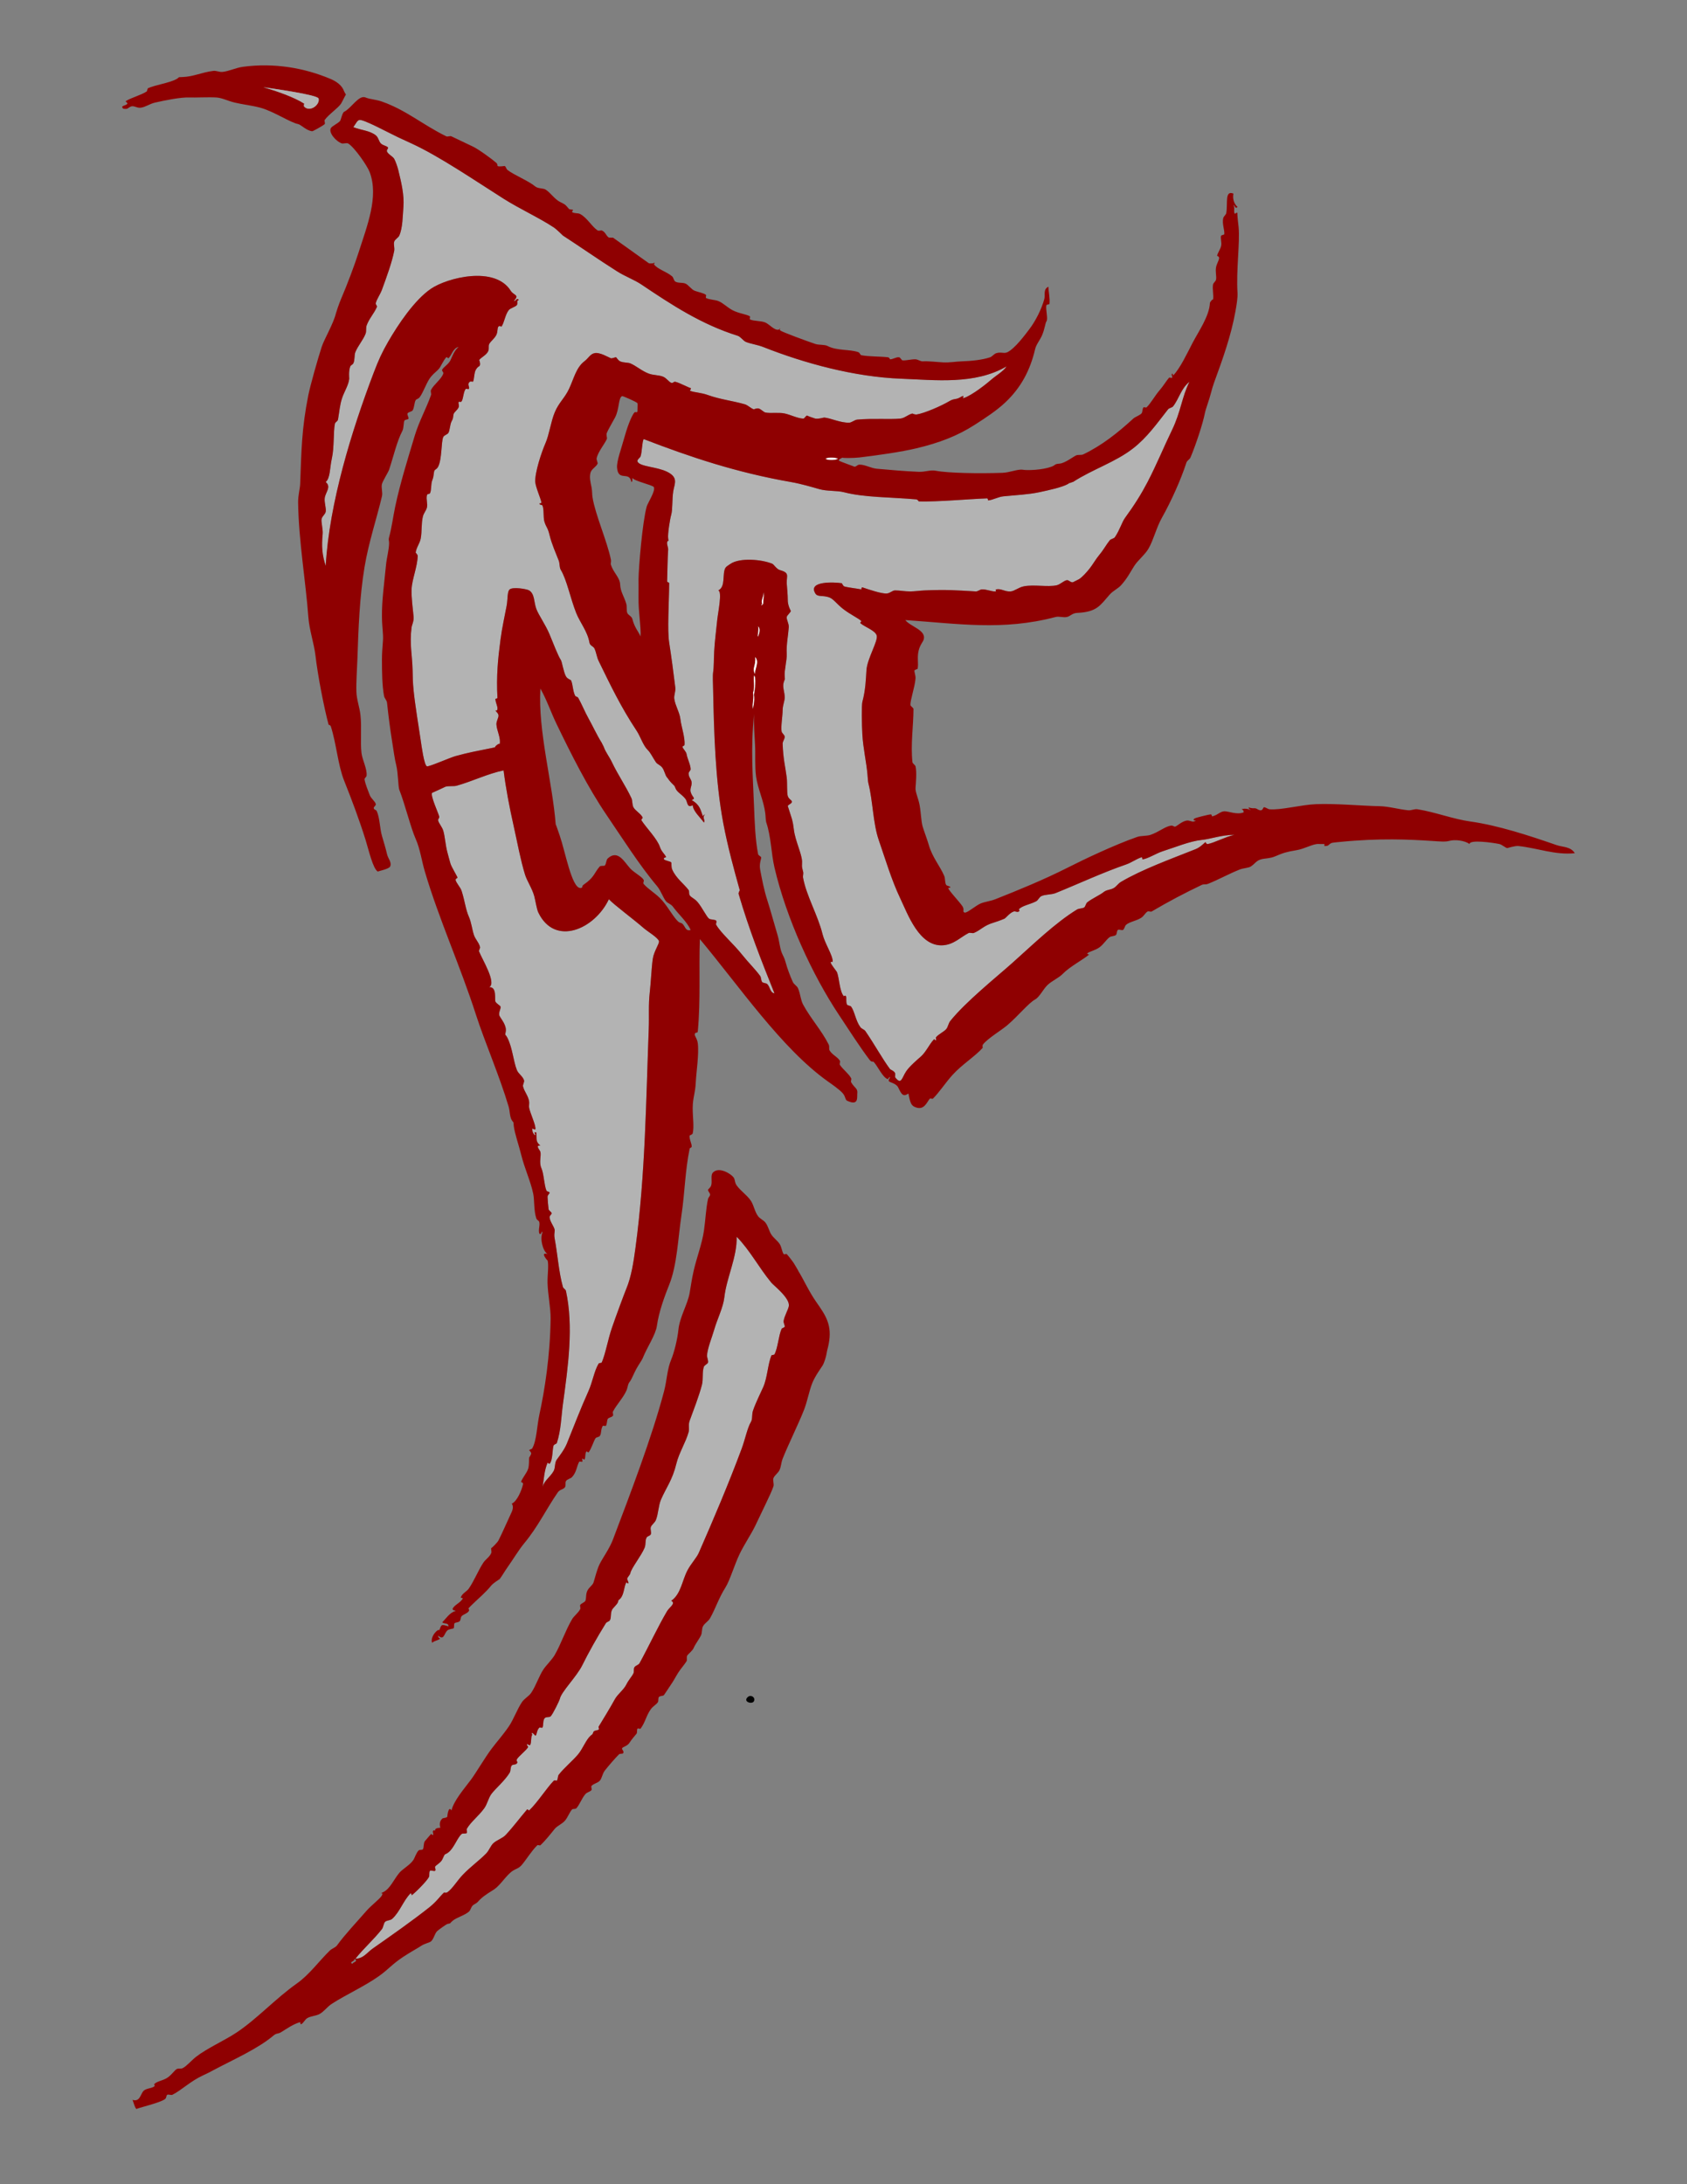 <?xml version="1.0" encoding="utf-8"?>
<!-- Generator: Adobe Illustrator 16.0.0, SVG Export Plug-In . SVG Version: 6.00 Build 0)  -->
<!DOCTYPE svg PUBLIC "-//W3C//DTD SVG 1.1//EN" "http://www.w3.org/Graphics/SVG/1.1/DTD/svg11.dtd">
<svg version="1.1" id="Layer_1" xmlns:x="http://ns.adobe.com/Extensibility/1.0/" xmlns:i="http://ns.adobe.com/AdobeIllustrator/10.0/" xmlns:graph="http://ns.adobe.com/Graphs/1.0/"
	 xmlns="http://www.w3.org/2000/svg" xmlns:xlink="http://www.w3.org/1999/xlink" x="0px" y="0px" width="612px" height="792px"
	 viewBox="0 0 612 792" enable-background="new 0 0 612 792" xml:space="preserve">
<rect x="0" y="0" width="612" height="792" fill="#808080" stroke="none"/>
<path fill-rule="evenodd" clip-rule="evenodd" fill="#FFFFFF" d="M299.5,166.249c1.38-0.608,3.747-0.295,4.45,0
	C303.928,166.92,299.738,167.098,299.5,166.249z"/>
<path fill-rule="evenodd" clip-rule="evenodd" fill="#FFFFFF" d="M273.913,238.189c1.807,1.667-0.212,4.722,0,6.304
	C272.594,242.171,274.333,241.408,273.913,238.189z"/>
<path fill-rule="evenodd" clip-rule="evenodd" fill="#FFFFFF" d="M273.542,244.863c0.915,0.415,0.343,5.449,0,7.046
	c0.389,2.407-0.437,4.993-0.371,5.191c-0.508-1.533,0.338-2.973,0-5.933C273.874,248.948,273.21,246.832,273.542,244.863z"/>
<path fill-rule="evenodd" clip-rule="evenodd" d="M271.318,615.318c1.038-0.905,2.782,0.045,2.224,1.481
	C272.996,618.203,269.281,617.086,271.318,615.318z"/>
<path fill-rule="evenodd" clip-rule="evenodd" fill="#8F0001" d="M44.744,39.427c-1.338-1.195,0.933-0.99,1.483-1.853
	c0.082-0.127-0.596-0.896-0.741-0.742c0.969-1.025,5.924-2.383,7.786-3.709c0.033-0.023,0.301-1.08,0.371-1.112
	c2.665-1.23,7.782-1.903,10.384-3.338c1.346-0.742,0.077-0.667,2.224-0.742c3.98-0.136,6.727-1.657,11.125-2.225
	c1.079-0.14,2.223,0.49,3.338,0.372c2.39-0.255,4.835-1.507,7.416-1.854c11.249-1.515,22.321,0.372,31.892,4.449
	c1.922,0.82,4.056,2.214,4.819,4.45c0.037,0.107,0.7,1.465,0.743,1.113c0.063-0.53-1.388,2.631-1.854,3.338
	c-1.097,1.659-4.583,3.97-5.933,5.933c-0.211,0.306,0.252,1.218,0,1.483c-0.581,0.614-4.335,2.6-4.449,2.596
	c-2.022-0.073-4.222-2.425-5.192-2.596c-2.672-0.471-9.002-4.666-13.72-5.933c-3.101-0.833-6.112-1.114-9.271-1.854
	c-2.446-0.572-4.572-1.725-6.675-1.854c-2.876-0.178-7.889,0.085-9.642,0c-3.259-0.16-9.104,1.061-12.608,1.854
	c-1.939,0.439-3.416,1.624-5.19,1.854c-1.497,0.194-2.523-0.961-3.709-0.372C46.164,39.272,46.526,39.626,44.744,39.427z
	 M110.38,37.574c0.022,0.015-0.329,0.776,0,1.111c2.082,2.138,5.809-0.77,5.19-2.966c-0.377-1.346-16.788-3.635-20.024-4.08
	C100.268,32.977,106.65,35.18,110.38,37.574z"/>
<path fill-rule="evenodd" clip-rule="evenodd" fill="#FFFFFF" d="M276.509,218.906c-0.453-0.497,0.033-2.146,0.371-2.966
	c0.573-3.37,0.103,1.64,0,2.966C276.542,219.642,275.633,219.642,276.509,218.906z"/>
<path fill-rule="evenodd" clip-rule="evenodd" fill="#FFFFFF" d="M275.025,227.064c0.928,0.76,0.553,2.564,0,3.708
	C274.607,231.79,275.289,228.282,275.025,227.064z"/>
<g>
	<path fill-rule="evenodd" clip-rule="evenodd" fill="#B3B3B3" d="M95.547,31.64c3.236,0.444,19.647,2.734,20.024,4.08
		c0.619,2.196-3.108,5.104-5.19,2.966c-0.329-0.335,0.022-1.097,0-1.111C106.65,35.18,100.268,32.977,95.547,31.64z"/>
	<path fill-rule="evenodd" clip-rule="evenodd" fill="#B3B3B3" d="M365.134,132.875c-0.978,1.674-3.841,3.31-5.561,4.821
		c-1.419,1.245-6.812,5.617-10.014,6.675c-0.666,0.221,0.854-1.559-1.11-0.371c-1.751,1.057-2.164,0.339-4.08,1.483
		c-2.765,1.65-8.963,4.375-11.865,4.82c-0.486,0.075-1.606-0.338-1.485-0.371c-1.76,0.463-2.822,1.699-4.448,1.854
		c-3.797,0.362-10.016-0.146-15.575,0.371c-1.022,0.095-2.05,1.102-2.966,1.113c-3.242,0.038-6.591-1.617-8.9-1.854
		c-0.468-0.047-1.783,0.537-3.337,0.371c-0.218-0.023-3.207-1.078-2.967-1.113c-0.612,0.089-0.863,1.142-1.484,1.113
		c-2.047-0.098-4.642-1.43-6.674-1.854c-2.313-0.482-5.111,0.059-7.044-0.371c-0.681-0.15-1.612-1.342-2.597-1.483
		c-0.453-0.064-1.646,0.323-1.483,0.371c-1.178-0.355-2.188-1.522-3.337-1.853c-4.375-1.261-9-1.77-13.349-3.338
		c-2.573-0.928-4.831-0.925-6.305-1.483c-0.723-0.273,0.443-0.515,0-1.113c0.321,0.434-3.892-1.852-5.563-2.225
		c-0.61-0.136-0.867,0.625-1.482,0.371c-0.916-0.377-1.682-1.703-2.966-2.225c-1.54-0.625-3.5-0.481-5.193-1.113
		c-2.485-0.928-4.584-2.831-6.674-3.708c-0.82-0.344-2.594-0.201-3.707-0.742c-0.803-0.39-1.32-1.439-1.485-1.483
		c-0.191-0.053-1.494,0.497-1.853,0.371c-0.83-0.293-4.017-2.275-5.933-1.854c-1.647,0.362-2.112,1.745-3.709,2.967
		c-2.979,2.279-3.799,6.257-5.562,10.012c-1.584,3.371-3.682,4.887-5.192,8.529c-1.386,3.341-2.011,8.113-3.337,11.125
		c-1.456,3.305-3.914,10.722-3.707,14.091c0.108,1.813,2.035,6.129,2.224,7.417c0.045,0.309-0.739,0.385-0.742,0.371
		c0.152,0.661,0.943,0.386,1.114,0.742c0.658,1.376,0.214,4.32,0.741,5.933c0.73,2.232,1.154,1.918,1.854,4.821
		c0.803,3.323,2.263,6.459,3.337,9.27c0.377,0.985,0.183,2.421,0.742,3.338c2.173,3.569,3.458,10.278,5.562,15.575
		c1.397,3.519,4.11,6.671,4.819,10.754c0.217,1.24,1.429,1.267,1.855,2.225c0.664,1.495,0.796,3.045,1.482,4.45
		c4.404,9.014,8.057,16.662,13.722,25.216c1.527,2.306,2.345,5.348,4.078,7.045c1.07,1.047,1.807,2.73,2.967,4.45
		c0.493,0.73,1.448,0.938,2.226,1.854c0.874,1.032,1.094,2.897,1.853,3.708c0.429,0.457,0.477,0.771,1.484,1.854
		c0.933,1.007,1.208,0.983,1.482,1.854c0.513,1.616,2.407,2.339,3.708,4.079c0.785,1.048,0.486,3.443,2.595,2.225
		c0.211,2.264,2.586,4.239,4.081,6.304c0.6-1.018-0.793-1.711,0.371-2.966c-0.332,0.165-0.664,0.325-0.744,0.742
		c-0.857-2.312-0.993-4.14-4.079-5.933c1.723-0.693,0.242-0.808-0.37-2.967c-0.315-1.113,0.451-2.242,0.37-3.338
		c-0.098-1.345-1.085-1.819-1.11-3.337c-0.01-0.514,0.741-1.159,0.741-1.483c-0.001-1.649-1.185-3.778-1.483-5.562
		c-0.157-0.94-1.385-1.98-1.483-2.596c-0.05-0.314,0.704-0.332,0.74-0.741c0.242-2.671-1.196-6.678-1.482-9.271
		c-0.275-2.49-1.867-4.888-2.227-7.417c-0.183-1.296,0.544-2.659,0.372-4.079c-0.622-5.167-1.509-11.75-2.225-16.316
		c-0.721-4.599-0.06-13.97,0-21.507c0.003-0.404-0.757-0.249-0.742-0.742c0.124-3.913,0.131-7.925,0.371-11.496
		c0.05-0.732-0.531-1.819-0.371-2.596c0.258-1.257,0.688,0.467,0.371-1.483c-0.226-1.385,0.661-6.975,1.113-8.529
		c0.54-1.862,0.279-5.744,0.741-8.529c0.463-2.796,1.958-4.98-2.226-7.045c-3.825-1.89-9.841-1.787-10.752-3.708
		c-0.292-0.615,0.972-1.426,1.11-1.854c0.583-1.786,0.495-4.967,1.114-6.304c16.992,6.557,33.733,12.146,53.4,15.574
		c3.732,0.651,7.61,1.81,10.381,2.596c2.777,0.788,6.41,0.463,8.901,1.112c7.401,1.929,16.771,1.752,26.329,2.596
		c0.204,0.019,0.998,0.747,0.742,0.742c7.357,0.152,17.451-0.827,24.841-1.113c0.33-0.012,0.339,0.745,0.371,0.742
		c1.778-0.158,3.613-1.286,5.566-1.483c4.378-0.442,8.995-0.638,12.976-1.483c3.558-0.755,8.236-1.775,10.385-2.967
		c1.315-0.73-0.169-0.449,0.742-0.37c-0.036-0.004,1.386-0.549,1.11-0.372c7.219-4.675,15.436-7.19,21.878-12.237
		c5.064-3.965,8.48-8.834,12.609-14.092c0.437-0.555,1.454-0.603,1.855-1.111c2.143-2.736,2.869-6.489,5.933-8.9
		c-2.698,5.271-3.13,10.879-6.304,17.429c-3.021,6.229-5.619,12.605-8.899,18.911c-2.209,4.243-4.804,8.402-8.159,12.979
		c-1.16,1.584-1.924,4.439-3.709,7.046c-0.354,0.519-1.416,0.578-1.854,1.113c-1.15,1.4-2.197,3.382-3.709,5.191
		c-1.418,1.698-2.559,3.79-3.709,5.191c-1.131,1.383-2.427,2.845-3.705,3.708c0.072-0.05-2.135,1.09-2.228,1.113
		c-0.818,0.201-1.512-0.874-2.224-0.742c-1.192,0.221-2.391,1.571-3.709,1.854c-3.248,0.697-8.212-0.347-11.866,0.37
		c-1.977,0.389-3.383,1.75-4.82,1.854c-2.073,0.151-3.46-1.142-5.193-0.742c-0.567,0.131,0.32,0.694-0.367,0.742
		c-1.262,0.085-3.069-0.792-4.822-0.742c-0.725,0.021-1.519,0.783-2.225,0.742c-7.369-0.424-10.441-0.711-18.541-0.371
		c-1.732,0.073-3.504,0.348-5.194,0.371c-2.021,0.026-3.816-0.388-5.561-0.371c-1.012,0.01-1.751,0.994-2.967,1.113
		c-1.822,0.179-6.6-1.45-8.9-2.225c-0.377-0.127-0.307,0.753-0.371,0.742c-2.345-0.434-5.116-0.698-6.302-1.113
		c-0.183-0.064-0.815-1.125-0.741-1.112c-2.547-0.413-12.512-0.96-9.642,3.708c0.869,1.416,2.749,0.517,5.191,1.483
		c1.409,0.558,2.547,2.288,4.821,4.079c2.558,2.015,5.931,3.586,6.673,4.45c0.104,0.118-0.561,0.574-0.371,0.742
		c1.654,1.445,5.354,2.616,5.934,4.449c0.622,1.954-3.443,8.404-3.706,12.608c-0.211,3.357-0.339,7.265-1.485,11.496
		c-0.295,1.096-0.217,8.073,0,11.866c0.282,4.897,1.471,10.07,1.856,14.462c0.136,1.563,0.142,2.447,0.368,3.336
		c1.561,6.065,1.639,14.434,3.709,20.396c2.227,6.407,4.642,14.567,7.789,21.137c2.739,5.721,6.92,17.702,15.574,17.058
		c3.932-0.293,6.182-2.856,9.271-4.451c0.383-0.198,1.455,0.168,1.854,0c2.58-1.078,3.563-2.668,7.047-3.708
		c0.64-0.191,2.586-0.832,4.076-1.483c0.483-0.21,1.896-2.109,3.338-2.596c0.66-0.221,1.21,0.386,1.855,0
		c0.586-0.35,0.006-0.75,0-0.741c1.057-1.375,4.132-1.821,6.305-2.967c0.758-0.399,1.11-1.485,1.853-1.854
		c1.415-0.704,3.644-0.487,5.191-1.113c7.987-3.22,17.192-7.503,25.588-10.382c1.985-0.681,3.672-1.987,5.561-2.596
		c0.411-0.132,0.27,0.751,0.371,0.741c1.938-0.182,5.001-2.204,7.418-2.966c4.548-1.437,9.771-3.635,14.091-4.079
		c3.316-0.342,7.222-1.843,11.865-1.854c-3.231,0.713-7.306,2.88-9.639,3.338c-0.513,0.101-0.938-0.671-0.742-0.742
		c-0.513,0.186-1.783,1.83-3.709,2.596c-9.096,3.619-19.465,7.37-27.069,11.866c-1.047,0.619-1.665,1.673-2.596,2.225
		c-1.219,0.722-2.615,0.58-3.709,1.484c-1.228,1.016-4.128,2.294-5.934,3.708c-0.499,0.393-0.662,1.546-1.113,1.854
		c-0.585,0.399-1.97,0.36-2.594,0.742c-7.896,4.826-16.07,12.777-23.364,19.282c-6.029,5.382-16.939,14.09-22.618,21.138
		c-0.706,0.875-0.791,2.155-1.484,2.966c-0.809,0.948-2.862,1.876-3.709,2.967c-0.157,0.206,0.189,0.939,0,1.113
		c-0.117,0.11-0.562-0.562-0.739-0.372c-1.756,1.87-2.852,4.588-4.823,6.304c-1.022,0.891-3.944,3.372-5.189,5.191
		c-1.681,2.453-1.757,5.271-4.08,2.226c-0.02-0.026,0.078-1.308,0-1.483c-0.359-0.812-1.657-1.222-1.854-1.483
		c-2.604-3.462-5.61-8.935-8.899-13.721c-0.468-0.679-1.343-0.779-1.856-1.483c-1.704-2.345-2.075-5.722-3.335-7.416
		c-0.286-0.383-1.289-0.359-1.483-0.741c-0.511-1.006-0.097-2.417-0.372-2.967c-0.279-0.562-0.82-0.086-0.74,0
		c-1.684-1.786-1.65-6.756-2.597-8.9c-0.103-0.232-1.95-2.469-2.224-3.338c-0.136-0.432,0.742-0.23,0.742-0.37
		c-0.006-2.427-2.836-6.464-3.709-10.013c-1.665-6.775-5.859-13.855-7.046-20.395c-0.146-0.805,0.222-1.446,0-2.225
		c-0.64-2.258-0.323-2.185-0.371-3.708c-0.086-2.75-2.497-7.528-2.967-11.496c-0.416-3.527-0.848-4.224-1.481-6.304
		c0.042,0.143-0.73-2.359-0.743-2.225c0.052-0.558,1.322-0.814,1.483-1.483c0.174-0.718-1.078-0.908-1.483-2.225
		c-0.368-1.199-0.134-4.789-0.372-6.676c-0.459-3.679-1.306-6.737-1.483-12.237c-0.028-0.937,0.79-1.7,0.742-2.595
		c-0.034-0.619-0.999-1.26-1.111-1.854c-0.33-1.708,0.342-5.423,0.369-7.788c0.02-1.758,0.711-3.169,0.742-4.45
		c0.051-2.063-0.891-3.769-0.371-5.562c0.451-1.559,0.515-0.593,0.371-2.225c-0.194-2.212,0.869-5.928,0.741-8.158
		c-0.187-3.351,0.53-6.573,0.743-9.641c0.091-1.311-0.875-2.772-0.743-3.708c0.088-0.613,1.472-1.672,1.486-2.225
		c-0.003,0.076-1.171-1.994-1.114-4.079c0.041-1.515-0.347-5.161-0.372-5.933c-0.082-2.797,1.177-3.772-2.594-4.821
		c-1.014-0.282-2.14-2.032-2.595-2.225c-3.891-1.65-11.871-2.269-15.204,0c-0.777,0.528-1.562,0.976-1.856,1.483
		c-1.245,2.166,0.208,6.843-2.595,8.158c1.536,0.375-0.11,8.098-0.371,10.754c-0.35,3.582-0.906,7.573-1.11,11.495
		c-0.136,2.573-0.076,5.567-0.373,7.417c-0.198,1.242-0.057,4.011,0,6.675c0.314,14.791,0.755,32.677,3.708,48.207
		c1.613,8.475,3.828,16.547,5.934,24.104c0.064,0.233-0.551,0.874-0.371,1.483c3.815,12.996,8.145,23.931,12.978,35.969
		c-1.594-0.235-1.492-2.162-2.594-3.338c-0.391-0.416-1.542-0.366-1.854-0.742c-0.458-0.549-0.306-1.623-0.742-2.225
		c-1.75-2.419-4.274-4.858-6.305-7.416c-3.537-4.457-7.833-7.998-9.641-11.125c-0.248-0.433,0.314-0.909,0-1.483
		c-0.248-0.457-2.032-0.335-2.597-0.742c-0.848-0.613-2.419-3.916-4.078-5.933c-1.209-1.469-2.417-1.678-2.967-2.596
		c-0.317-0.527-0.044-1.417-0.369-1.853c-1.688-2.248-4.553-4.259-5.935-7.417c-0.481-1.098-0.146-2.319-0.37-2.596
		c-0.374-0.46-2.196-0.619-2.597-1.112c-0.46-0.568,0.729-0.795,0.741-0.741c-0.248-1.003-1.649-1.936-2.225-3.708
		c-0.97-2.991-4.861-6.853-6.675-9.642c-0.307-0.475,0.525-0.742,0.372-1.112c-0.515-1.246-2.743-2.513-3.337-3.709
		c-0.51-1.027-0.272-2.342-0.741-3.337c-2.081-4.41-4.89-8.435-7.045-12.979c-0.978-2.059-2.348-3.709-2.968-5.562
		c-0.024-0.074-0.784-1.55-0.741-1.483c-1.789-2.849-3.375-6.339-4.821-8.9c-1.208-2.14-2.512-5.31-3.709-7.416
		c-0.2-0.352-0.967-0.442-1.112-0.742c-0.89-1.833-0.808-4.172-1.482-5.562c-0.12-0.244-1.294-0.489-1.854-1.483
		c-0.885-1.566-1.401-5.259-1.854-5.933c-1.035-1.538-2.752-6.088-4.08-9.271c-1.497-3.589-3.987-7.006-4.821-9.271
		c-0.897-2.434-0.539-5.416-2.595-6.675c-0.865-0.53-5.856-1.344-7.045-0.371c-0.948,0.775-0.657,3.443-1.114,5.933
		c-0.674,3.674-1.626,7.693-2.224,12.237c-0.942,7.136-1.542,13.186-1.114,21.137c0.02,0.356-0.745,0.307-0.742,0.371
		c0.103,1.728,0.845,2.539,0.742,3.708c-0.069,0.813-0.73,0.583-0.742,0.371c0.03,0.564,0.965,0.926,1.114,1.854
		c0.138,0.869-0.803,2.107-0.743,3.337c0.117,2.346,1.844,5.223,1.114,7.417c0.453-1.359-2.855,1.492-1.114,0.741
		c-0.491,0.211-2.234,0.515-3.338,0.742c-3.776,0.777-6.641,1.261-11.494,2.596c-2.013,0.554-9.741,3.983-10.383,3.708
		c-1.033-0.444-1.965-7.521-2.226-9.27c-0.736-4.946-2.086-13.071-2.595-18.171c-0.325-3.251-0.308-4.738-0.371-7.417
		c-0.135-5.661-1.151-9.414-0.371-15.574c0.081-0.639,0.874-2.256,0.742-3.708c-0.308-3.392-0.834-6.769-0.742-10.012
		c0.099-3.489,2.151-8.236,2.226-12.237c0.004-0.231-0.743-1.107-0.741-1.113c0.281-1.954,1.524-3.326,1.853-5.191
		c0.457-2.584,0.157-5.237,0.743-7.787c0.313-1.369,1.159-2.118,1.483-3.338c0.35-1.32-0.352-2.973,0-4.45
		c0.167-0.704,0.876-0.338,1.112-0.742c0.52-0.892,0.354-3.369,0.742-4.45c0.613-1.706,0.39-1.169,0.741-3.337
		c0.158-0.979,0.874-0.668,1.483-1.854c1.42-2.763,1.071-9.082,1.854-10.754c0.32-0.683,1.471-0.877,1.854-1.483
		c0.518-0.82,0.595-3.069,1.112-4.079c0.733-1.43,0.466-1.075,0.741-2.596c0.163-0.889,1.382-1.501,1.856-2.596
		c0.332-0.768-0.185-1.488,0-1.853c0.266-0.533,0.652,0.275,1.11-0.371c0.601-0.84,0.646-3.544,1.485-4.45
		c0.137-0.149,1.013,0.169,1.111,0c0.455-0.783-0.804-1.686,0.37-2.596c0.311-0.24,1.125-0.019,1.113,0
		c0.522-0.758,0.365-3.267,1.112-4.45c1.006-1.591,1.317-0.787,1.483-1.854c0.057-0.359-0.229-1.762-0.371-1.483
		c0.488-0.954,2.649-1.789,3.337-3.337c0.391-0.879-0.037-1.828,0.371-2.596c0.534-1.009,1.963-1.979,2.595-3.337
		c0.555-1.193,0.259-2.447,0.743-2.966c0.365-0.393,1.059,0.078,1.112,0c1.041-1.519,1.296-4.236,2.597-5.933
		c0.601-0.785,2.398-1.149,2.966-1.854c0.453-0.562-0.3-1.742,0.741-1.854c-0.99-1.023-0.806,0.438-1.854,0.371
		c2.221-2.379,0.012-1.918-1.112-3.708c-5.762-9.176-23.059-4.725-28.924-0.742c-5.972,4.055-11.941,12.972-15.574,19.282
		c-2.176,3.78-3.417,6.462-5.192,11.125c-8.025,21.072-16.115,47.246-17.43,70.086c-1.375-4.104-1.505-7.355-1.112-11.495
		c0.178-1.863-0.647-4.49-0.37-5.562c0.276-1.07,1.302-1.578,1.481-2.596c0.227-1.276-0.525-3.161-0.37-4.821
		c0.201-2.144,2.539-4.129,0.37-5.933c1.699-1.432,1.45-5.09,2.226-8.529c0.91-4.031,0.508-9.741,1.112-12.608
		c0.128-0.604,1.002-0.865,1.113-1.483c0.524-2.917,0.645-5.246,1.482-7.787c0.779-2.356,2.356-4.678,2.597-7.045
		c0.013-0.137-0.288-2.688,0.372-4.451c0.155-0.416,0.917-0.712,1.111-1.111c0.632-1.3,0.294-2.979,0.743-4.08
		c0.929-2.288,2.788-4.336,3.707-6.674c0.362-0.921,0.054-2.067,0.371-2.967c0.865-2.458,2.699-4.353,3.707-6.675
		c0.242-0.551-0.516-0.849-0.369-1.483c0.308-1.341,1.611-3.144,2.226-4.821c1.839-5.033,3.618-9.891,4.448-14.09
		c0.202-1.025-0.297-2.445,0-3.338c0.305-0.914,1.497-1.408,1.854-2.225c1.236-2.823,1.222-7.096,1.483-10.383
		c0.341-4.287-0.751-8.871-1.853-13.35c-0.305-1.232-0.959-3.147-1.485-4.079c-0.485-0.868-2.083-1.554-2.595-2.596
		c-0.305-0.622,0.554-1.233,0.372-1.483c-0.494-0.675-1.793-0.715-2.595-1.482c-0.746-0.711-0.912-2.236-1.854-2.967
		c-2.326-1.801-5.234-1.787-8.159-2.967c1.044-1.415,1.363-2.424,2.225-2.596c1.518-0.301,10.87,4.805,14.093,6.304
		c1.702,0.792,3.609,1.669,4.82,2.225c10.127,4.653,23,13.464,33.375,20.024c5.826,3.684,12.875,6.892,18.17,10.383
		c1.176,0.774,3.249,2.909,3.338,2.966c5.393,3.483,13.107,8.839,19.653,12.979c3.006,1.9,6.232,3.026,8.899,4.821
		c10.947,7.36,21.779,14.46,34.858,18.541c1.059,0.331,2.035,1.84,2.967,2.225c1.771,0.732,4.157,1.007,6.304,1.854
		c14.875,5.874,32.975,10.847,50.062,11.496C339.296,137.794,353.612,139.568,365.134,132.875z"/>
	<path fill-rule="evenodd" clip-rule="evenodd" fill="#B3B3B3" d="M196.782,539.297c0.637-3.231,0.552-5.709,1.853-8.898
		c0.029-0.07,0.609,0.503,0.743,0.371c1.216-1.223,0.968-5.641,1.483-6.676c0.14-0.283,1.097-0.693,1.112-0.742
		c1.593-4.868,1.595-9.484,2.226-14.09c1.909-13.957,3.922-28.217,1.112-41.162c-0.133-0.61-0.94-0.863-1.112-1.482
		c-1.517-5.471-1.878-11.552-2.967-17.431c-0.264-1.424-0.089-1.756,0-2.967c0.08-1.113-1.743-3.132-1.854-4.819
		c-0.047-0.703,0.83-1.056,0.742-1.484c-0.115-0.546-1.041-0.933-1.114-1.481c-0.191-1.458-0.321-3.322-0.371-4.451
		c-0.027-0.637,0.782-1.25,0.743-1.481c-0.077-0.453-0.957-0.417-1.114-0.742c-0.845-1.772-0.948-6.154-1.853-8.157
		c-0.955-2.116,0-4.53-0.371-5.934c-0.173-0.657-2.025-2.531,0-2.227c-1.855-1.675-1.219-2.064-1.483-4.82
		c-1.421-0.065-0.134,0.303-0.369,1.111c-0.834-0.658-1.114-1.425-1.114-2.596c0,0.046,1.023,0.586,1.114,0.371
		c0.443-1.047-1.832-5.79-2.226-7.785c-0.131-0.661,0.083-1.591,0-2.228c-0.283-2.137-1.725-3.579-2.226-5.562
		c-0.156-0.616,0.57-1.608,0.371-2.224c-0.483-1.491-2.056-2.347-2.596-3.709c-1.293-3.259-1.566-7.842-3.337-11.494
		c-0.819-1.689-1.056-0.846-0.743-2.225c0.548-2.394-1.614-4.687-2.224-5.934c-0.515-1.05,0.585-2.596,0.371-3.337
		c-0.122-0.417-1.488-1.075-1.856-1.854c-0.365-0.774,0.63-5.388-2.224-5.192c2.716-1.612-2.573-10.061-3.708-12.979
		c-0.125-0.325,0.416-1.238,0.371-1.483c-0.284-1.551-1.699-2.88-2.225-4.451c-0.708-2.114-0.889-4.481-1.854-6.674
		c-1.169-2.655-1.395-5.445-2.597-9.271c-0.453-1.443-1.956-2.849-2.224-4.079c-0.051-0.233,0.718-0.813,0.742-0.742
		c-0.279-0.828-2.195-3.859-2.597-5.191c-0.421-1.399-0.795-2.913-1.112-4.079c-0.706-2.599-0.824-5.496-1.483-7.788
		c-0.381-1.328-1.661-2.738-1.854-3.708c-0.128-0.646,0.543-0.803,0.371-1.483c-0.338-1.331-3.187-7.396-2.596-8.529
		c-0.022,0.042,5.026-2.291,4.82-2.225c1.204-0.38,3.06-0.086,4.08-0.371c5.742-1.599,11.123-4.314,17.058-5.562
		c0.832,6.637,2.108,13.249,3.708,20.395c1.31,5.85,2.444,12.141,4.08,17.429c0.685,2.218,2.616,5.072,3.338,7.787
		c0.504,1.901,0.878,4.681,1.481,5.934c5.987,12.425,20.462,6.045,25.588-4.821c2.006,2.14,8.442,6.826,12.979,10.754
		c0.881,0.765,4.939,3.261,5.19,4.45c0.19,0.894-1.813,3.629-2.224,6.304c-0.481,3.135-0.668,8.328-1.113,12.238
		c-0.534,4.69-0.184,8.518-0.371,13.349c-0.972,25.142-1.204,52.697-4.819,79.356c-0.7,5.166-1.503,10.463-3.338,14.833
		c-0.64,1.523-3.772,9.938-5.19,14.093c-1.512,4.421-2.309,9.376-3.709,12.607c-0.051,0.118-1.014,0.206-1.113,0.371
		c-1.639,2.714-2.197,6.67-3.708,10.01c-2.835,6.281-5.458,13.164-7.787,18.913c-0.924,2.275-2.576,4.379-3.709,5.933
		c-0.803,1.104-0.465,2.885-1.112,4.081C199.67,535.559,197.313,536.935,196.782,539.297z"/>
	<path fill-rule="evenodd" clip-rule="evenodd" fill="#B3B3B3" d="M267.238,448.447c4.75,4.777,8.088,11.244,12.609,16.686
		c0.819,0.986,6.905,5.67,6.303,8.528c-0.288,1.366-1.518,3.406-1.854,5.193c-0.166,0.881,0.518,1.72,0.371,2.224
		c-0.081,0.281-1,0.492-1.111,0.743c-1.134,2.525-1.333,6.878-2.598,9.27c-0.112,0.216-1.062,0.245-1.111,0.371
		c-1.344,3.381-1.413,7.901-2.967,11.496c-0.735,1.698-2.677,5.51-3.709,8.527c-0.495,1.449-0.091,2.993-0.742,4.08
		c-1.29,2.148-2.134,6.409-3.336,9.642c-4.831,12.967-10.233,25.63-15.574,37.821c-0.8,1.826-2.833,3.96-4.079,6.305
		c-2.04,3.835-2.357,8.625-5.934,11.127c1.814,0.88-0.679,2.353-1.484,3.709c-3.238,5.44-6.983,13.444-10.011,18.911
		c-0.385,0.691-1.432,0.807-1.854,1.482c-0.381,0.606-0.045,1.578-0.371,2.225c-0.622,1.233-1.69,2.264-2.596,4.08
		c-0.924,1.852-3.114,3.452-4.08,5.189c-2.067,3.73-4.14,7.053-5.933,10.014c-0.169,0.281,0.298,0.713,0,1.113
		c-0.151,0.202-1.636,0.27-1.853,0.739c-0.656,1.425-0.006,0.504-1.113,1.485c-1.576,1.396-2.792,4.659-4.45,6.675
		c-1.841,2.239-5.123,4.946-7.045,7.414c-0.424,0.547-0.256,1.669-0.742,2.229c0.024-0.027-0.812-0.314-1.112,0
		c-2.714,2.83-5.833,7.821-8.899,10.752c-0.111,0.104-0.578-0.562-0.742-0.371c-2.745,3.192-4.839,6.104-7.788,9.271
		c-1.11,1.195-3.186,1.811-4.449,2.966c-0.992,0.909-1.538,2.622-2.595,3.709c-2.567,2.638-5.499,4.623-8.53,7.788
		c-2.027,2.116-3.618,4.898-5.562,6.305c-0.341,0.245-1.343,0.208-1.113,0c-1.681,1.527-2.689,3.295-5.562,5.562
		c-6.443,5.078-13.644,10.101-20.394,14.832c-2.059,1.442-3.412,3.676-6.304,3.709c3.002-3.775,6.587-6.856,9.642-10.756
		c0.474-0.603,0.62-2.097,1.11-2.596c0.643-0.647,1.895-0.479,2.597-1.109c2.793-2.523,4.058-6.639,6.673-9.271
		c0.198-0.198,0.462,0.68,0.372,0.74c1.145-0.768,5.55-5.139,6.304-6.676c0.266-0.537-0.075-1.624,0.371-2.225
		c0.229-0.307,1.576,0.281,1.854,0c0.431-0.431-0.19-1.074,0-1.48c0.261-0.562,2.058-1.438,2.595-2.6
		c1.266-2.73,0.56-1.342,2.226-2.595c2.007-1.509,3.298-5.417,4.819-6.675c0.388-0.317,1.522,0.015,1.856-0.368
		c0.244-0.288-0.193-1.152,0-1.485c1.481-2.567,4.197-4.542,6.304-7.417c1.15-1.57,1.503-3.68,2.595-5.191
		c1.322-1.832,4.947-4.87,6.676-7.785c0.422-0.715,0.192-1.958,0.74-2.596c0.376-0.44,1.402-0.169,1.854-0.742
		c0.564-0.719-0.403-0.703,0-1.484c0.546-1.062,3.464-3.25,4.079-4.448c0.068-0.133-0.645-0.775-0.371-1.114
		c-0.019,0.024,0.997,0.598,1.111,0.371c0.574-1.113,0.13-2.692,0.743-3.708c-0.736-1.696,1.234,0.316,1.114,0.371
		c0.679-0.302,0.406-1.947,1.481-2.967c0.145-0.136,1.017,0.166,1.114,0c0.426-0.739,0.105-2.483,0.741-3.338
		c0.531-0.715,1.715-0.265,2.226-0.742c0.818-0.766,3.25-5.839,3.337-6.305c0.48-2.576,6.102-8.057,8.157-12.236
		c2.188-4.448,5.416-10.212,8.53-15.204c0.364-0.581,1.177-0.585,1.483-1.11c0.596-1.029,0.101-2.228,0.742-3.708
		c0.347-0.807,1.916-1.962,2.224-2.967c0.387-1.259-0.44,0.06,0.743-1.113c1.43-1.419,1.367-4.259,2.224-5.934
		c0.025-0.051,0.685,0.507,0.742,0.371c0.245-0.591-0.549-1.298-0.371-1.855c0.146-0.462,0.993-1.237,1.112-1.854
		c0.36-1.873,3.996-6.316,5.192-9.27c0.513-1.271,0.101-2.677,0.741-3.709c0.31-0.495,1.27-0.598,1.483-1.111
		c0.302-0.724-0.244-1.825,0-2.598c0.276-0.87,1.445-1.581,1.854-2.596c0.907-2.245,0.898-5.206,1.854-7.415
		c1.889-4.363,4.137-7.08,5.562-12.979c0.956-3.963,3.418-7.744,4.451-11.495c0.355-1.298-0.19-2.538,0.369-4.08
		c1.411-3.89,3.357-8.806,4.449-12.979c0.564-2.149,0.021-4.757,0.744-6.676c0.171-0.459,1.371-1.026,1.483-1.482
		c0.164-0.676-0.426-1.962-0.373-2.596c0.24-2.817,1.821-6.557,2.598-9.27c1.148-4.025,3.268-8.009,3.707-11.869
		C263.601,463.198,267.434,455.855,267.238,448.447z"/>
</g>
<g>
	<path fill-rule="evenodd" clip-rule="evenodd" fill="#8F0001" d="M178.205,561.339c0.015-0.051,0.009-0.117,0.036-0.162
		C178.176,561.291,178.171,561.336,178.205,561.339z M282.771,119.425C283.548,119.14,282.592,118.979,282.771,119.425
		L282.771,119.425z M449.312,82.072c0.01,0.086,0.013,0.183,0.021,0.271C449.369,82.628,449.372,82.62,449.312,82.072z
		 M564.639,306.421c-10.037-3.49-21.269-7.144-31.149-8.529c-6.513-0.914-12.711-3.405-19.283-4.451
		c-1.105-0.176-2.215,0.484-3.338,0.371c-3.552-0.358-7.144-1.432-10.384-1.483c-6.231-0.098-15.731-1.025-22.99-0.741
		c-5.573,0.218-12.883,2.255-17.059,1.854c-0.293-0.028-1.47-0.765-1.854-0.742c-0.422,0.025-0.442,1.343-1.484,1.113
		c-0.829-0.185-1.086-0.656-1.853-0.742c0.063,0.007-1.651,0.107-2.225-0.371c-0.111,0.729,0.501,0.735,0.742,1.113
		c-1.125-0.697-2.577-0.673-3.338-0.371c0.466,0.152,0.758,0.478,0.74,1.113c-2.375,1.011-5.529-0.453-7.043-0.371
		c-1.539,0.083-2.442,1.435-4.451,1.854c0.06-0.013-0.122-0.747-0.371-0.742c-0.783,0.014-5.614,1.236-5.934,1.483
		c-1.406,1.087,1.819,0.519-0.371,1.113c-0.479,0.129-1.581-0.411-2.225-0.372c-1.844,0.113-3.645,1.955-4.451,2.225
		c-0.344,0.116-0.79-0.47-1.481-0.37c-2.23,0.321-4.268,2.229-7.418,3.337c-1.327,0.467-3.546,0.298-4.818,0.742
		c-8.291,2.883-19.372,8.163-25.217,11.125c-8.707,4.41-18.11,8.25-26.327,11.495c-1.651,0.652-3.849,0.933-5.193,1.483
		c-1.953,0.798-5.043,3.617-5.934,3.338c-0.927-0.292,0.051-0.987-0.742-2.225c-1.031-1.613-5.109-5.822-5.19-6.675
		c-0.006-0.078,0.944-0.002,0.742-0.371c-0.154-0.28-1.301-0.444-1.484-0.742c-0.553-0.894-0.28-2.273-0.739-3.338
		c-1.546-3.576-4.265-6.635-5.565-11.124c-0.634-2.192-1.596-4.597-2.224-6.676c-0.564-1.869-0.592-4.947-1.114-7.787
		c-0.461-2.525-1.605-4.763-1.48-6.304c0.09-1.12,0.515-5.787,0-7.787c-0.115-0.448-1.063-1.018-1.114-1.483
		c-0.709-6.388,0.358-13.262,0.371-19.283c0-0.467-1.093-1.016-1.114-1.483c-0.068-1.795,1.628-6.503,1.857-9.641
		c0.075-1.034-0.55-2.471-0.372-2.966c-0.06,0.166,1.177-0.719,1.114-0.372c0.422-2.318-0.241-4.028,0.371-6.674
		c0.485-2.111,1.608-3.232,1.853-4.079c0.986-3.444-4.87-4.667-6.675-7.045c19.084,1.288,35.274,3.958,54.51-1.112
		c1.27-0.335,2.733,0.271,4.08,0c1.24-0.25,1.958-1.405,3.709-1.483c7.267-0.328,8.347-2.696,11.865-6.675
		c1.158-1.31,3.029-2.175,4.08-3.336c2.39-2.646,3.361-4.788,4.819-7.046c1.337-2.066,3.929-4.103,5.193-6.304
		c1.798-3.136,2.825-7.588,4.819-11.125c3.299-5.848,6.941-13.893,8.899-20.024c0.239-0.741,1.191-1.16,1.484-1.854
		c1.971-4.682,4.461-12.242,5.191-15.946c0.361-1.833,1.554-4.764,2.225-7.416c0.301-1.186,0.748-2.711,1.113-3.708
		c3.192-8.714,6.183-17.042,7.785-25.958c0.381-2.116,0.856-4.977,0.742-6.674c-0.536-8.014,0.933-18.311,0.393-23.833
		c-0.117-0.949-0.61-5.312-0.393-5.092c-0.51-0.512-0.83,0.744-1.113,0c-0.296-0.779,0.196-2-0.368-2.966
		c0.651,0.328,0.612,1.645,1.481,0.742c-1.427-1.295-1.796-3.127-1.481-4.821c-3.227-1.334-1.988,3.529-2.599,7.046
		c-0.111,0.656-0.95,1.152-1.109,1.854c-0.495,2.143,0.624,4.403,0.371,5.933c0.014-0.095-1.114,0.368-1.114,0.371
		c-0.364,0.909,0.266,2.44,0,3.708c-0.281,1.336-1.276,2.496-1.485,3.708c0.021-0.116,0.779,0.206,0.742,0.742
		c-0.057,0.917-0.862,2.02-1.109,3.338c-0.303,1.581,0.22,3.333,0,4.45c-0.146,0.73-1.012,1.183-1.113,1.854
		c-0.278,1.823,0.338,3.826,0,5.562c0.129-0.667-1.088,0.627-1.113,1.112c-0.261,4.84-4.108,10.243-6.305,14.462
		c-2.209,4.25-4.383,8.954-7.044,11.867c0.118-0.131-0.244-0.911-0.371-0.742c-0.404,0.542,0.244,1.028,0,1.483
		c-0.09,0.165-0.983-0.146-1.113,0c-0.867,0.989-2.144,3.075-3.338,4.45c-1.85,2.131-3.218,4.759-4.819,6.304
		c-0.178,0.173-0.957-0.187-1.114,0c-0.473,0.572-0.276,1.761-0.742,2.225c-0.742,0.748-2.227,1.177-2.967,1.854
		c-5.543,5.097-11.479,9.8-18.17,12.979c-0.682,0.325-1.844,0.023-2.595,0.371c-0.978,0.455-4.089,2.833-5.933,2.967
		c-2.1,0.153-1.282,0.486-2.967,1.112c-3.268,1.213-8.679,1.402-10.384,1.113c-1.816-0.308-4.744,1.02-7.414,1.112
		c-8.562,0.296-19.671,0.108-24.106-0.741c-2.14-0.41-3.793,0.47-6.301,0.371c-4.965-0.196-10.385-0.679-15.207-1.113
		c-2.005-0.18-4.375-1.562-6.305-1.483c-0.715,0.029-1.177,0.854-1.853,0.742c0.58,0.096-5.447-1.943-5.562-2.225
		c-0.181-0.453,1.325-1.072,1.483-1.112c-1.049,0.268,3.794,0.255,5.931,0c6.595-0.787,15.068-1.973,20.77-3.337
		c8.139-1.949,14.732-4.411,21.136-8.529c4.123-2.65,8.036-5.234,11.123-8.158c5.681-5.377,8.981-11.662,10.756-19.283
		c0.404-1.74,1.768-3.199,2.595-5.192c0.848-2.039,1.146-4.384,1.485-4.821c0.715-0.932-0.348-4.352,0-5.933
		c0.015-0.077,1.113-0.399,1.11-0.371c0.259-2.04-0.341-4.473-0.371-6.304c-1.985,0.93-1.099,3.05-1.481,4.449
		c-1.024,3.719-3.153,7.991-5.562,11.125c-1.475,1.92-5.036,6.753-7.789,8.158c-1.249,0.638-2.345-0.168-4.08,0.371
		c-0.835,0.26-1.496,1.233-2.223,1.483c-2.835,0.971-6.733,1.356-10.385,1.483c-2.213,0.076-4.171,0.489-6.673,0.371
		c-2.019-0.097-5.413-0.513-7.417-0.371c-0.719,0.05-1.796-0.716-2.595-0.742c-1.618-0.053-3.456,0.521-4.822,0.371
		c-0.125-0.014-0.764-1.075-1.111-1.112c-1.145-0.127-2.246,0.756-3.338,0.742c0.055,0-0.251-0.685-0.742-0.742
		c-2.78-0.328-6.89-0.21-9.643-0.742c-0.442-0.086-0.519-0.906-1.109-1.113c-3.13-1.091-7.804-0.46-11.126-2.225
		c-1.123-0.597-3.071-0.29-4.449-0.742c-3.124-1.024-12.044-4.354-12.608-4.821c-0.247-0.202-0.369-0.356-0.414-0.471
		c-0.087,0.032-0.19,0.066-0.33,0.101c-1.47,0.372-3.369-2.001-4.819-2.596c-1.673-0.686-4.044-0.417-5.563-1.113
		c-0.152-0.069,0.145-1.016,0-1.112c-1.107-0.74-4.081-1.042-6.304-2.225c-1.985-1.056-3.391-2.617-5.192-3.338
		c-1.104-0.442-3.389-0.488-4.45-1.111c-0.17-0.103,0.158-0.985,0-1.113c-0.819-0.662-2.777-0.993-4.078-1.483
		c-1.212-0.458-2.268-2.132-3.338-2.596c-1.168-0.507-2.646-0.094-3.708-0.742c-0.54-0.329-0.676-1.474-1.112-1.854
		c-2.039-1.78-5.363-2.591-6.674-4.451c-0.011-0.014,0.611-0.386,0-0.742c0.806,0.468-1.54,0.597-1.856,0.371
		c-3.416-2.442-8.924-6.366-12.978-9.271c0.107,0.077-1.541-0.036-1.483,0c-1.052-0.667-1.226-2.074-2.596-2.596
		c-0.157-0.06-1.147,0.225-1.484,0c-2.114-1.413-3.786-4.571-6.303-5.933c-0.905-0.49-2.125-0.119-2.968-0.741
		c-0.177-0.133,0.441-0.633,0.371-0.742c-0.124-0.196-1.284-0.141-1.481-0.371c-1.489-1.727-1.24-1.524-3.338-2.596
		c-1.923-0.984-3.363-3.321-5.192-4.451c-0.842-0.519-2.714-0.286-3.707-1.112c-2.493-2.073-7.791-4.187-10.013-5.933
		c-0.688-0.54-0.522-1.251-1.114-1.484c-0.093-0.037-1.893,0.355-2.595,0c0.115,0.058-0.003-0.784-0.371-1.112
		c-1.312-1.178-6.407-4.937-8.528-5.933c-2.484-1.167-5.135-2.428-7.787-3.709c-0.515-0.248-1.387,0.229-1.854,0
		c-8.707-4.265-14.328-9.386-23.36-12.607c-2.2-0.785-4.39-0.812-5.935-1.483c-2.446-1.064-5.123,3.859-7.788,5.191
		c-0.685,0.343-1.131,2.933-1.483,3.338c-0.795,0.914-2.89,1.792-3.336,2.595c-0.907,1.625,1.9,4.866,4.077,5.563
		c0.27,0.085,1.772-0.28,2.226,0c2.304,1.42,6.924,8.085,7.788,10.383c3.361,8.937-0.928,19.42-4.079,29.295
		c-1.347,4.223-4.033,11.422-6.304,16.686c-0.78,1.808-1.767,4.821-1.854,5.192c-0.894,3.78-4.276,9.406-5.19,12.237
		c-1.439,4.455-4.104,13.856-4.823,17.429c-2.459,12.267-2.514,20.307-2.966,32.261c-0.064,1.677-0.774,4.072-0.741,6.675
		c0.177,13.79,2.774,28.732,3.707,41.533c0.349,4.767,2.077,9.556,2.597,14.091c0.777,6.781,3.074,18.845,4.821,25.216
		c-0.143-0.521,0.61-0.035,0.742,0.371c2.018,6.238,2.565,14.012,4.819,19.654c2.791,6.979,5.556,14.362,7.788,21.507
		c1.142,3.658,2.634,10.421,4.45,11.495c-0.216-0.128,4.004-0.887,4.451-1.854c0.694-1.512-0.747-2.846-1.114-4.451
		c-0.495-2.164-1.207-4.457-1.853-6.674c-0.775-2.655-0.779-6.505-1.856-8.9c-0.334-0.749-0.905-0.38-1.111-1.112
		c-0.135-0.479,0.859-0.998,0.742-1.483c-0.271-1.109-1.68-1.915-2.226-3.338c-0.546-1.425-1.603-4.015-1.854-5.563
		c-0.102-0.627,0.688-0.831,0.741-1.482c0.204-2.467-1.565-5.685-1.854-8.158c-0.489-4.161,0.137-9.104-0.371-13.72
		c-0.326-2.976-1.405-5.647-1.481-8.529c-0.104-3.827,0.23-7.818,0.369-11.867c0.364-10.61,0.752-22.333,2.597-33.375
		c1.494-8.942,4.412-17.578,6.305-25.587c0.333-1.416-0.333-3.074,0-4.45c0.25-1.045,2.316-4.353,2.595-5.191
		c1.59-4.783,2.804-10.241,4.819-14.092c0.543-1.035,0.419-3.237,0.742-3.708c0.344-0.5,1.25-0.272,1.483-0.742
		c0.149-0.297-0.557-1.479-0.37-1.854c0.272-0.552,1.551-0.65,1.854-1.112c0.655-0.999,0.564-2.752,1.113-3.708
		c0.275-0.481,0.905-0.347,1.481-1.113c1.337-1.775,2.565-5.623,4.08-7.417c1.253-1.484,2.131-1.915,2.967-2.967
		c0.649-0.816,1.518-2.938,2.595-4.078c0.183-0.193,0.609,0.474,0.742,0.371c1.192-0.933,1.633-3.734,3.709-4.08
		c-1.551,1.2-2.257,3.295-2.968,4.821c-0.637,1.369-2.53,2.507-2.967,3.337c-0.303,0.577,0.563,0.904,0.371,1.483
		c-0.681,2.055-3.447,3.945-4.45,5.933c-0.247,0.492,0.183,1.331,0,1.854c-1.695,4.848-4.348,9.535-5.933,14.833
		c-2.572,8.597-5.225,16.991-7.047,25.587c-0.772,3.649-1.276,7.69-2.224,11.125c-0.308,1.108,0.021,1.036,0,2.225
		c-0.042,2.362-0.878,5.292-1.114,7.787c-0.587,6.245-1.559,12.81-1.481,18.913c0.046,3.816,0.543,6.134,0.37,8.529
		c-0.212,2.941-0.379,4.846-0.37,7.046c0.013,4.074,0.051,9.163,0.741,12.979c0.183,1.016,1.003,1.571,1.112,2.595
		c0.526,4.954,1.065,9.126,1.854,14.091c0.503,3.161,0.912,6.308,1.483,8.529c0.695,2.703,0.678,7.792,1.112,8.9
		c2.091,5.323,4.096,13.657,5.935,17.8c1.634,3.685,2.161,7.891,3.336,11.866c5.129,17.351,12.818,34.113,18.542,51.916
		c3.128,9.725,8.623,22.358,11.867,33.375c0.419,1.425,0.38,3.673,1.112,4.819c0.982,1.543,0.424-0.096,0.741,2.228
		c0.396,2.883,1.832,6.896,2.596,10.01c1.367,5.568,3.458,9.705,4.451,14.465c0.471,2.257,0.181,6.165,1.112,8.898
		c0.264,0.773,0.989,0.733,1.112,1.482c0.226,1.349-0.461,2.713,0,4.08c0.998,0.661,0.718-1.633,1.114-0.371
		c-0.945,2.199,0.081,6.585,1.853,7.789c-2.977-1.008,0.139,2.67,0,2.224c0.516,1.672-0.06,5.478,0,8.157
		c0.1,4.252,1.159,9.099,1.114,12.979c-0.159,13.41-2.161,26.103-4.08,34.858c-0.893,4.076-0.97,9.421-2.595,12.236
		c-0.196,0.342-0.975,0.287-1.112,0.74c0.031-0.106,0.774,0.654,0.741,1.113c-0.031,0.434-0.735,1.442-0.741,1.484
		c-0.121,0.793,0.087,2.625-0.371,4.076c-0.5,1.585-2.154,3.297-2.597,4.824c0.039-0.134,0.86,0.175,0.742,0.742
		c-0.438,2.133-2.203,6.297-4.079,7.043c0.596,0.794,0.449,2.003,0,2.967c-1.349,2.9-3.574,7.957-4.82,10.384
		c-0.365,0.712-2.412,2.785-2.631,2.758c-0.121,0.483,0.181,1.235,0.036,1.689c-0.44,1.396-2.088,2.352-2.966,3.709
		c-1.855,2.868-3.322,6.582-5.192,9.271c-0.855,1.231-2.422,1.675-2.966,3.338c-0.002,0.002,0.942,0.062,0.74,0.371
		c-1.116,1.702-3.058,2.229-3.707,3.709c0.501,0.899,0.741,0.229,1.112,0.742c-2.105,0.479-3.656,3.005-4.821,4.076
		c0.536,0.703,2.389,0.085,2.226,1.485c-2.774-0.888-2.49-0.58-3.337,1.481c-0.121-0.95-3.341,2.007-2.596,4.451
		c1.343-0.95,1.699-0.585,2.967-1.484c-0.466-0.151-0.758-0.477-0.742-1.11c2.133,1.943,2.088-0.707,3.337-1.856
		c0.578-0.531,2.095-0.616,2.224-0.739c0.386-0.368,0.061-1.503,0.372-1.856c0.304-0.347,1.394-0.28,1.854-0.742
		c0.485-0.482,0.261-1.358,0.741-1.853c0.657-0.676,2.146-1.018,2.597-1.853c0.371-0.691-0.398-0.64,0-1.113
		c0.397-0.472,1.025-1.036,1.483-1.485c2.36-2.306,4.427-3.926,6.675-6.673c0.65-0.797,3.096-2.399,2.967-2.227
		c0.991-1.313,1.922-2.976,2.966-4.449c1.992-2.806,4.041-6.252,5.933-8.527c5.082-6.117,7.841-12.131,12.237-18.54
		c0.767-1.117,1.953-0.994,2.595-1.857c0.435-0.579,0.04-1.675,0.372-2.225c0.47-0.781,1.623-0.841,2.224-1.484
		c1.657-1.762,1.711-4.074,2.597-5.561c0.095-0.157,0.958,0.12,1.112,0c0.188-0.147-0.17-0.942,0-1.111
		c0.166-0.165,0.668,0.475,0.742,0.368c0.583-0.83,0.091-1.856,0.742-2.966c0.1-0.169,0.673,0.449,0.741,0.371
		c1.058-1.222,1.906-4.259,2.595-5.191c0.267-0.361,1.221-0.407,1.483-0.742c0.73-0.929,0.29-2.278,1.113-3.709
		c0.094-0.163,0.966,0.137,1.112,0c0.436-0.407,0.416-2.235,0.741-2.595c0.456-0.501,1.473-0.537,1.854-1.11
		c0.201-0.303-0.179-1.132,0-1.485c1.35-2.662,4.531-5.882,5.192-8.527c0.518-2.077,0.474-1.654,1.112-2.596
		c0.515-0.758,1.363-2.885,2.226-4.451c0.722-1.31,2.002-3.153,2.224-3.709c1.717-4.292,4.711-8.465,5.192-11.866
		c0.723-5.106,2.835-10.821,4.45-14.832c2.885-7.167,3.199-16.944,4.45-25.217c1.208-8,1.31-16.142,2.966-24.103
		c0.092-0.443,0.711-0.365,0.741-0.742c0.093-1.093-0.927-2.626-0.741-4.08c-0.001,0.015,1.028-0.375,1.112-0.74
		c0.574-2.456-0.025-5.944,0-9.27c0.03-3.778,0.924-5.149,1.114-9.271c0.161-3.507,1.21-10.201,0.741-14.091
		c-0.215-1.778-1.253-2.792-1.112-3.338c0.271-1.055,1.017-0.098,1.112-1.113c1.048-11.153,0.357-22.862,0.74-33.375
		c14.25,17.025,29.614,39.615,46.354,51.545c1.351,0.963,4.407,3.036,5.563,4.449c0.962,1.18,0.798,2.269,1.483,2.598
		c4.36,2.076,3.558-1.346,3.708-2.598c0.236-1.959-0.958-1.908-2.225-4.078c-0.216-0.371,0.21-1.111,0-1.485
		c-1.013-1.794-2.822-3.004-4.079-4.819c-0.235-0.338,0.202-1.123,0-1.485c-0.764-1.361-2.717-2.089-3.709-3.708
		c-0.393-0.639,0.054-1.381-0.371-2.225c-2.578-5.114-6.464-9.293-9.271-14.461c-0.917-1.693-0.962-3.902-1.854-5.934
		c-0.361-0.828-1.463-1.383-1.854-2.225c-0.932-2.004-2.059-5.022-2.597-7.046c-0.546-2.058-0.987-2.391-1.481-3.708
		c-0.724-1.919-0.816-4.108-1.485-6.305c-0.925-3.047-2.722-9.612-3.707-12.607c-1.161-3.528-2.021-7.987-2.597-11.125
		c-0.414-2.257,0.456-3.882,0.371-4.449c-0.033-0.219-1.037-0.731-1.112-1.113c-1.015-5.129-1.254-11.406-1.483-17.428
		c-0.414-10.931-1.268-20.559,0-33.374c-0.145,3.651,0.182,7.387,0.371,11.125c0.187,3.711-0.128,7.755,0.371,11.496
		c0.583,4.373,2.793,8.766,3.338,13.35c0.169,1.426,0.124,2.616,0.37,3.336c1.734,5.08,1.759,11.159,2.965,16.317
		c4.352,18.591,13.757,38.949,23.363,53.398c3.573,5.373,7.529,11.575,11.123,16.316c0.781,1.031,1.259,0.5,1.484,0.741
		c1.543,1.639,3.299,5.776,5.191,6.304c-0.063-0.018,0.546-0.912,0.742-0.741c0.185,0.159-0.77,0.977-0.371,1.483
		c0.344,0.438,2.641,0.787,3.338,2.224c1.207,2.49,1.753,3.583,3.709,2.225c0.597,2.815,0.823,4.176,2.224,4.822
		c3.48,1.604,4.399-1.633,5.562-2.966c0.167-0.19,0.933,0.175,1.113,0c2.249-2.218,4.605-5.827,7.047-8.529
		c3.537-3.919,8.194-6.717,11.124-10.012c-0.202,0.227-0.266-0.78,0-1.114c1.801-2.276,6.572-5.049,8.898-7.045
		c3.933-3.37,7.611-7.955,10.014-9.27c1.585-0.87,2.906-3.689,4.448-5.192c1.568-1.527,4.107-2.583,5.564-4.079
		c2.596-2.663,6.938-4.853,9.639-7.045c-0.12,0.098-0.909-0.201-0.74-0.371c0.723-0.73,2.831-1.044,4.449-2.225
		c1.49-1.088,2.586-2.967,3.709-3.709c0.528-0.349,1.777-0.319,2.225-0.742c0.474-0.445,0.229-1.486,0.742-1.853
		c0.395-0.283,1.469,0.265,1.855,0c0.54-0.377,0.625-1.437,1.111-1.854c1.348-1.158,3.805-1.402,5.561-2.596
		c0.942-0.639,1.373-1.705,2.228-2.226c0.362-0.22,1.116,0.216,1.481,0c6.308-3.717,12.005-6.688,18.171-9.641
		c0.76-0.364,1.388-0.038,2.227-0.371c3.853-1.531,7.408-3.549,11.494-5.192c1.289-0.518,3.275-0.584,4.08-1.112
		c1.524-1.002,1.907-2.073,3.706-2.596c1.358-0.394,3.229-0.257,5.193-1.113c2.782-1.211,4.107-1.618,7.786-2.225
		c2.762-0.456,5.891-2.309,7.788-2.225c1.062,0.047,2.137-0.01,2.225,0c0.019,0.002-0.018,0.742,0,0.742
		c1.76,0.051,1.41-0.598,2.596-1.112c0.314-0.137,2.341-0.309,2.967-0.371c14.513-1.45,25.328-0.894,33.374-0.371
		c3.104,0.202,4.915,0.388,6.303,0c2.098-0.587,5.577-0.18,7.418,1.112c-0.027-1.66,8.235-0.52,10.753,0
		c1.07,0.22,2.217,1.414,2.966,1.483c0.054,0.005,2.729-0.894,4.081-0.742c7.045,0.789,13.316,3.333,20.393,2.596
		C569.73,306.899,566.987,307.237,564.639,306.421z M236.831,347.582c-0.481,3.135-0.668,8.328-1.113,12.238
		c-0.534,4.69-0.184,8.518-0.371,13.349c-0.972,25.142-1.204,52.697-4.819,79.356c-0.7,5.166-1.503,10.463-3.338,14.833
		c-0.64,1.523-3.772,9.938-5.19,14.093c-1.512,4.421-2.309,9.376-3.709,12.607c-0.051,0.118-1.014,0.206-1.113,0.371
		c-1.639,2.714-2.197,6.67-3.708,10.01c-2.835,6.281-5.458,13.164-7.787,18.913c-0.924,2.275-2.576,4.379-3.709,5.933
		c-0.803,1.104-0.465,2.885-1.112,4.081c-1.19,2.193-3.547,3.569-4.078,5.932c0.637-3.231,0.552-5.709,1.853-8.898
		c0.029-0.07,0.609,0.503,0.743,0.371c1.216-1.223,0.968-5.641,1.483-6.676c0.14-0.283,1.097-0.693,1.112-0.742
		c1.593-4.868,1.595-9.484,2.226-14.09c1.909-13.957,3.922-28.217,1.112-41.162c-0.133-0.61-0.94-0.863-1.112-1.482
		c-1.517-5.471-1.878-11.552-2.967-17.431c-0.264-1.424-0.089-1.756,0-2.967c0.08-1.113-1.743-3.132-1.854-4.819
		c-0.047-0.703,0.83-1.056,0.742-1.484c-0.115-0.546-1.041-0.933-1.114-1.481c-0.191-1.458-0.321-3.322-0.371-4.451
		c-0.027-0.637,0.782-1.25,0.743-1.481c-0.077-0.453-0.957-0.417-1.114-0.742c-0.845-1.772-0.948-6.154-1.853-8.157
		c-0.955-2.116,0-4.53-0.371-5.934c-0.173-0.657-2.025-2.531,0-2.227c-1.855-1.675-1.219-2.064-1.483-4.82
		c-1.421-0.065-0.134,0.303-0.369,1.111c-0.834-0.658-1.114-1.425-1.114-2.596c0,0.046,1.023,0.586,1.114,0.371
		c0.443-1.047-1.832-5.79-2.226-7.785c-0.131-0.661,0.083-1.591,0-2.228c-0.283-2.137-1.725-3.579-2.226-5.562
		c-0.156-0.616,0.57-1.608,0.371-2.224c-0.483-1.491-2.056-2.347-2.596-3.709c-1.293-3.259-1.566-7.842-3.337-11.494
		c-0.819-1.689-1.056-0.846-0.743-2.225c0.548-2.394-1.614-4.687-2.224-5.934c-0.515-1.05,0.585-2.596,0.371-3.337
		c-0.122-0.417-1.488-1.075-1.856-1.854c-0.365-0.774,0.63-5.388-2.224-5.192c2.716-1.612-2.573-10.061-3.708-12.979
		c-0.125-0.325,0.416-1.238,0.371-1.483c-0.284-1.551-1.699-2.88-2.225-4.451c-0.708-2.114-0.889-4.481-1.854-6.674
		c-1.169-2.655-1.395-5.445-2.597-9.271c-0.453-1.443-1.956-2.849-2.224-4.079c-0.051-0.233,0.718-0.813,0.742-0.742
		c-0.279-0.828-2.195-3.859-2.597-5.191c-0.421-1.399-0.795-2.913-1.112-4.079c-0.706-2.599-0.824-5.496-1.483-7.788
		c-0.381-1.328-1.661-2.738-1.854-3.708c-0.128-0.646,0.543-0.803,0.371-1.483c-0.338-1.331-3.187-7.396-2.596-8.529
		c-0.022,0.042,5.026-2.291,4.82-2.225c1.204-0.38,3.06-0.086,4.08-0.371c5.742-1.599,11.123-4.314,17.058-5.562
		c0.832,6.637,2.108,13.249,3.708,20.395c1.31,5.85,2.444,12.141,4.08,17.429c0.685,2.218,2.616,5.072,3.338,7.787
		c0.504,1.901,0.878,4.681,1.481,5.934c5.987,12.425,20.462,6.045,25.588-4.821c2.006,2.14,8.442,6.826,12.979,10.754
		c0.881,0.765,4.939,3.261,5.19,4.45C239.245,342.171,237.241,344.907,236.831,347.582z M247.585,334.974
		c-0.346-0.335-1.034-0.342-1.483-0.742c-1.746-1.557-3.479-4.966-5.933-7.788c-2.034-2.338-5.016-3.954-6.675-5.933
		c-0.35-0.417,0.274-0.993,0-1.483c-0.655-1.173-3.374-2.546-4.821-4.079c-2.09-2.214-4.443-7.063-8.159-3.709
		c-0.697,0.63-0.524,1.981-1.112,2.596c-0.246,0.257-1.51-0.031-1.854,0.371c-1.877,2.197-1.878,3.455-4.45,5.562
		c-0.427,0.35-0.889,0.671-1.483,1.113c-0.702,0.521-0.009,1.141-1.112,1.112c-3.1-0.079-5.466-13.286-7.416-18.912
		c-0.83-2.395-1.513-4.469-1.484-4.08c-1.177-15.391-6.476-33.864-5.562-49.319c2.351,4.157,3.694,8.352,5.933,12.979
		c5.172,10.682,11.223,22.811,18.17,33.004c5.306,7.782,11.881,18.158,18.171,25.586c1.652,1.951,2.526,5.13,3.708,5.933
		c1.582,1.074,1.479,0.714,2.595,2.225c1.5,2.025,4.622,4.859,5.935,7.788C248.745,337.79,248.657,336.019,247.585,334.974z
		 M273.542,251.909c0.389,2.407-0.437,4.993-0.371,5.191c-0.508-1.533,0.338-2.973,0-5.933c0.703-2.22,0.039-4.336,0.371-6.305
		C274.457,245.278,273.885,250.312,273.542,251.909z M273.913,244.493c-1.319-2.322,0.42-3.084,0-6.304
		C275.72,239.856,273.701,242.911,273.913,244.493z M275.025,230.772c-0.418,1.017,0.264-2.49,0-3.708
		C275.953,227.824,275.579,229.628,275.025,230.772z M276.88,218.906c-0.338,0.735-1.247,0.735-0.371,0
		c-0.453-0.497,0.033-2.146,0.371-2.966C277.453,212.57,276.983,217.58,276.88,218.906z M438.188,306.05
		c-0.513,0.101-0.938-0.671-0.742-0.742c-0.513,0.186-1.783,1.83-3.709,2.596c-9.096,3.619-19.465,7.37-27.069,11.866
		c-1.047,0.619-1.665,1.673-2.596,2.225c-1.219,0.722-2.615,0.58-3.709,1.484c-1.228,1.016-4.128,2.294-5.934,3.708
		c-0.499,0.393-0.662,1.546-1.113,1.854c-0.585,0.399-1.97,0.36-2.594,0.742c-7.896,4.826-16.07,12.777-23.364,19.282
		c-6.029,5.382-16.939,14.09-22.618,21.138c-0.706,0.875-0.791,2.155-1.484,2.966c-0.809,0.948-2.862,1.876-3.709,2.967
		c-0.157,0.206,0.189,0.939,0,1.113c-0.117,0.11-0.562-0.562-0.739-0.372c-1.756,1.87-2.852,4.588-4.823,6.304
		c-1.022,0.891-3.944,3.372-5.189,5.191c-1.681,2.453-1.757,5.271-4.08,2.226c-0.02-0.026,0.078-1.308,0-1.483
		c-0.359-0.812-1.657-1.222-1.854-1.483c-2.604-3.462-5.61-8.935-8.899-13.721c-0.468-0.679-1.343-0.779-1.856-1.483
		c-1.704-2.345-2.075-5.722-3.335-7.416c-0.286-0.383-1.289-0.359-1.483-0.741c-0.511-1.006-0.097-2.417-0.372-2.967
		c-0.279-0.562-0.82-0.086-0.74,0c-1.684-1.786-1.65-6.756-2.597-8.9c-0.103-0.232-1.95-2.469-2.224-3.338
		c-0.136-0.432,0.742-0.23,0.742-0.37c-0.006-2.427-2.836-6.464-3.709-10.013c-1.665-6.775-5.859-13.855-7.046-20.395
		c-0.146-0.805,0.222-1.446,0-2.225c-0.64-2.258-0.323-2.185-0.371-3.708c-0.086-2.75-2.497-7.528-2.967-11.496
		c-0.416-3.527-0.848-4.224-1.481-6.304c0.042,0.143-0.73-2.359-0.743-2.225c0.052-0.558,1.322-0.814,1.483-1.483
		c0.174-0.718-1.078-0.908-1.483-2.225c-0.368-1.199-0.134-4.789-0.372-6.676c-0.459-3.679-1.306-6.737-1.483-12.237
		c-0.028-0.937,0.79-1.7,0.742-2.595c-0.034-0.619-0.999-1.26-1.111-1.854c-0.33-1.708,0.342-5.423,0.369-7.788
		c0.02-1.758,0.711-3.169,0.742-4.45c0.051-2.063-0.891-3.769-0.371-5.562c0.451-1.559,0.515-0.593,0.371-2.225
		c-0.194-2.212,0.869-5.928,0.741-8.158c-0.187-3.351,0.53-6.573,0.743-9.641c0.091-1.311-0.875-2.772-0.743-3.708
		c0.088-0.613,1.472-1.672,1.486-2.225c-0.003,0.076-1.171-1.994-1.114-4.079c0.041-1.515-0.347-5.161-0.372-5.933
		c-0.082-2.797,1.177-3.772-2.594-4.821c-1.014-0.282-2.14-2.032-2.595-2.225c-3.891-1.65-11.871-2.269-15.204,0
		c-0.777,0.528-1.562,0.976-1.856,1.483c-1.245,2.166,0.208,6.843-2.595,8.158c1.536,0.375-0.11,8.098-0.371,10.754
		c-0.35,3.582-0.906,7.573-1.11,11.495c-0.136,2.573-0.076,5.567-0.373,7.417c-0.198,1.242-0.057,4.011,0,6.675
		c0.314,14.791,0.755,32.677,3.708,48.207c1.613,8.475,3.828,16.547,5.934,24.104c0.064,0.233-0.551,0.874-0.371,1.483
		c3.815,12.996,8.145,23.931,12.978,35.969c-1.594-0.235-1.492-2.162-2.594-3.338c-0.391-0.416-1.542-0.366-1.854-0.742
		c-0.458-0.549-0.306-1.623-0.742-2.225c-1.75-2.419-4.274-4.858-6.305-7.416c-3.537-4.457-7.833-7.998-9.641-11.125
		c-0.248-0.433,0.314-0.909,0-1.483c-0.248-0.457-2.032-0.335-2.597-0.742c-0.848-0.613-2.419-3.916-4.078-5.933
		c-1.209-1.469-2.417-1.678-2.967-2.596c-0.317-0.527-0.044-1.417-0.369-1.853c-1.688-2.248-4.553-4.259-5.935-7.417
		c-0.481-1.098-0.146-2.319-0.37-2.596c-0.374-0.46-2.196-0.619-2.597-1.112c-0.46-0.568,0.729-0.795,0.741-0.741
		c-0.248-1.003-1.649-1.936-2.225-3.708c-0.97-2.991-4.861-6.853-6.675-9.642c-0.307-0.475,0.525-0.742,0.372-1.112
		c-0.515-1.246-2.743-2.513-3.337-3.709c-0.51-1.027-0.272-2.342-0.741-3.337c-2.081-4.41-4.89-8.435-7.045-12.979
		c-0.978-2.059-2.348-3.709-2.968-5.562c-0.024-0.074-0.784-1.55-0.741-1.483c-1.789-2.849-3.375-6.339-4.821-8.9
		c-1.208-2.14-2.512-5.31-3.709-7.416c-0.2-0.352-0.967-0.442-1.112-0.742c-0.89-1.833-0.808-4.172-1.482-5.562
		c-0.12-0.244-1.294-0.489-1.854-1.483c-0.885-1.566-1.401-5.259-1.854-5.933c-1.035-1.538-2.752-6.088-4.08-9.271
		c-1.497-3.589-3.987-7.006-4.821-9.271c-0.897-2.434-0.539-5.416-2.595-6.675c-0.865-0.53-5.856-1.344-7.045-0.371
		c-0.948,0.775-0.657,3.443-1.114,5.933c-0.674,3.674-1.626,7.693-2.224,12.237c-0.942,7.136-1.542,13.186-1.114,21.137
		c0.02,0.356-0.745,0.307-0.742,0.371c0.103,1.728,0.845,2.539,0.742,3.708c-0.061,0.711-0.573,0.624-0.709,0.45
		c0.109,0.519,0.94,0.894,1.081,1.776c0.138,0.869-0.803,2.107-0.743,3.337c0.114,2.273,1.717,5.039,1.155,7.205
		c0-0.708-2.223,1.176-1.514,1.069c0.148-0.04,0.276-0.079,0.359-0.116c-0.167,0.073-0.278,0.104-0.359,0.116
		c-0.716,0.197-2.063,0.438-2.979,0.626c-3.776,0.777-6.641,1.261-11.494,2.596c-2.013,0.554-9.741,3.983-10.383,3.708
		c-1.033-0.444-1.965-7.521-2.226-9.27c-0.736-4.946-2.086-13.071-2.595-18.171c-0.325-3.251-0.308-4.738-0.371-7.417
		c-0.135-5.661-1.151-9.414-0.371-15.574c0.081-0.639,0.874-2.256,0.742-3.708c-0.308-3.392-0.834-6.769-0.742-10.012
		c0.099-3.489,2.151-8.236,2.226-12.237c0.004-0.231-0.743-1.107-0.741-1.113c0.281-1.954,1.524-3.326,1.853-5.191
		c0.457-2.584,0.157-5.237,0.743-7.787c0.313-1.369,1.159-2.118,1.483-3.338c0.35-1.32-0.352-2.973,0-4.45
		c0.167-0.704,0.876-0.338,1.112-0.742c0.52-0.892,0.354-3.369,0.742-4.45c0.613-1.706,0.39-1.169,0.741-3.337
		c0.158-0.979,0.874-0.668,1.483-1.854c1.42-2.763,1.071-9.082,1.854-10.754c0.32-0.683,1.471-0.877,1.854-1.483
		c0.518-0.82,0.595-3.069,1.112-4.079c0.733-1.43,0.466-1.075,0.741-2.596c0.163-0.889,1.382-1.501,1.856-2.596
		c0.332-0.768-0.185-1.488,0-1.853c0.266-0.533,0.652,0.275,1.11-0.371c0.601-0.84,0.646-3.544,1.485-4.45
		c0.137-0.149,1.013,0.169,1.111,0c0.455-0.783-0.804-1.686,0.37-2.596c0.311-0.24,1.125-0.019,1.113,0
		c0.522-0.758,0.365-3.267,1.112-4.45c1.006-1.591,1.317-0.787,1.483-1.854c0.057-0.359-0.229-1.762-0.371-1.483
		c0.488-0.954,2.649-1.789,3.337-3.337c0.391-0.879-0.037-1.828,0.371-2.596c0.534-1.009,1.963-1.979,2.595-3.337
		c0.555-1.193,0.259-2.447,0.743-2.966c0.365-0.393,1.059,0.078,1.112,0c1.041-1.519,1.296-4.236,2.597-5.933
		c0.601-0.785,2.398-1.149,2.966-1.854c0.453-0.562-0.3-1.742,0.741-1.854c-0.99-1.023-0.806,0.438-1.854,0.371
		c2.221-2.379,0.012-1.918-1.112-3.708c-5.762-9.176-23.059-4.725-28.924-0.742c-5.972,4.055-11.941,12.972-15.574,19.282
		c-2.176,3.78-3.417,6.462-5.192,11.125c-8.025,21.072-16.115,47.246-17.43,70.086c-1.375-4.104-1.505-7.355-1.112-11.495
		c0.178-1.863-0.647-4.49-0.37-5.562c0.276-1.07,1.302-1.578,1.481-2.596c0.227-1.276-0.525-3.161-0.37-4.821
		c0.201-2.144,2.539-4.129,0.37-5.933c1.699-1.432,1.45-5.09,2.226-8.529c0.91-4.031,0.508-9.741,1.112-12.608
		c0.128-0.604,1.002-0.865,1.113-1.483c0.524-2.917,0.645-5.246,1.482-7.787c0.779-2.356,2.356-4.678,2.597-7.045
		c0.013-0.137-0.288-2.688,0.372-4.451c0.155-0.416,0.917-0.712,1.111-1.111c0.632-1.3,0.294-2.979,0.743-4.08
		c0.929-2.288,2.788-4.336,3.707-6.674c0.362-0.921,0.054-2.067,0.371-2.967c0.865-2.458,2.699-4.353,3.707-6.675
		c0.242-0.551-0.516-0.849-0.369-1.483c0.308-1.341,1.611-3.144,2.226-4.821c1.839-5.033,3.618-9.891,4.448-14.09
		c0.202-1.025-0.297-2.445,0-3.338c0.305-0.914,1.497-1.408,1.854-2.225c1.236-2.823,1.222-7.096,1.483-10.383
		c0.341-4.287-0.751-8.871-1.853-13.35c-0.305-1.232-0.959-3.147-1.485-4.079c-0.485-0.868-2.083-1.554-2.595-2.596
		c-0.305-0.622,0.554-1.233,0.372-1.483c-0.494-0.675-1.793-0.715-2.595-1.482c-0.746-0.711-0.912-2.236-1.854-2.967
		c-2.326-1.801-5.234-1.787-8.159-2.967c1.044-1.415,1.363-2.424,2.225-2.596c1.518-0.301,10.87,4.805,14.093,6.304
		c1.702,0.792,3.609,1.669,4.82,2.225c10.127,4.653,23,13.464,33.375,20.024c5.826,3.684,12.875,6.892,18.17,10.383
		c1.176,0.774,3.249,2.909,3.338,2.966c5.393,3.483,13.107,8.839,19.653,12.979c3.006,1.9,6.232,3.026,8.899,4.821
		c10.947,7.36,21.779,14.46,34.858,18.541c1.059,0.331,2.035,1.84,2.967,2.225c1.771,0.732,4.157,1.007,6.304,1.854
		c14.875,5.874,32.975,10.847,50.062,11.496c12.354,0.469,26.671,2.243,38.192-4.451c-0.978,1.674-3.841,3.31-5.561,4.821
		c-1.419,1.245-6.812,5.617-10.014,6.675c-0.666,0.221,0.854-1.559-1.11-0.371c-1.751,1.057-2.164,0.339-4.08,1.483
		c-2.765,1.65-8.963,4.375-11.865,4.82c-0.486,0.075-1.606-0.338-1.485-0.371c-1.76,0.463-2.822,1.699-4.448,1.854
		c-3.797,0.362-10.016-0.146-15.575,0.371c-1.022,0.095-2.05,1.102-2.966,1.113c-3.242,0.038-6.591-1.617-8.9-1.854
		c-0.468-0.047-1.783,0.537-3.337,0.371c-0.218-0.023-3.207-1.078-2.967-1.113c-0.612,0.089-0.863,1.142-1.484,1.113
		c-2.047-0.098-4.642-1.43-6.674-1.854c-2.313-0.482-5.111,0.059-7.044-0.371c-0.681-0.15-1.612-1.342-2.597-1.483
		c-0.453-0.064-1.646,0.323-1.483,0.371c-1.178-0.355-2.188-1.522-3.337-1.853c-4.375-1.261-9-1.77-13.349-3.338
		c-2.573-0.928-4.831-0.925-6.305-1.483c-0.723-0.273,0.443-0.515,0-1.113c0.321,0.434-3.892-1.852-5.563-2.225
		c-0.61-0.136-0.867,0.625-1.482,0.371c-0.916-0.377-1.682-1.703-2.966-2.225c-1.54-0.625-3.5-0.481-5.193-1.113
		c-2.485-0.928-4.584-2.831-6.674-3.708c-0.82-0.344-2.594-0.201-3.707-0.742c-0.803-0.39-1.32-1.439-1.485-1.483
		c-0.191-0.053-1.494,0.497-1.853,0.371c-0.83-0.293-4.017-2.275-5.933-1.854c-1.647,0.362-2.112,1.745-3.709,2.967
		c-2.979,2.279-3.799,6.257-5.562,10.012c-1.584,3.371-3.682,4.887-5.192,8.529c-1.386,3.341-2.011,8.113-3.337,11.125
		c-1.456,3.305-3.914,10.722-3.707,14.091c0.108,1.813,2.035,6.129,2.224,7.417c0.045,0.309-0.739,0.385-0.742,0.371
		c0.152,0.661,0.943,0.386,1.114,0.742c0.658,1.376,0.214,4.32,0.741,5.933c0.73,2.232,1.154,1.918,1.854,4.821
		c0.803,3.323,2.263,6.459,3.337,9.27c0.377,0.985,0.183,2.421,0.742,3.338c2.173,3.569,3.458,10.278,5.562,15.575
		c1.397,3.519,4.11,6.671,4.819,10.754c0.217,1.24,1.429,1.267,1.855,2.225c0.664,1.495,0.796,3.045,1.482,4.45
		c4.404,9.014,8.057,16.662,13.722,25.216c1.527,2.306,2.345,5.348,4.078,7.045c1.07,1.047,1.807,2.73,2.967,4.45
		c0.493,0.73,1.448,0.938,2.226,1.854c0.874,1.032,1.094,2.897,1.853,3.708c0.429,0.457,0.477,0.771,1.484,1.854
		c0.933,1.007,1.208,0.983,1.482,1.854c0.513,1.616,2.407,2.339,3.708,4.079c0.785,1.048,0.486,3.443,2.595,2.225
		c0.211,2.264,2.586,4.239,4.081,6.304c0.6-1.018-0.793-1.711,0.371-2.966c-0.332,0.165-0.664,0.325-0.744,0.742
		c-0.857-2.312-0.993-4.14-4.079-5.933c1.723-0.693,0.242-0.808-0.37-2.967c-0.315-1.113,0.451-2.242,0.37-3.338
		c-0.098-1.345-1.085-1.819-1.11-3.337c-0.01-0.514,0.741-1.159,0.741-1.483c-0.001-1.649-1.185-3.778-1.483-5.562
		c-0.157-0.94-1.385-1.98-1.483-2.596c-0.05-0.314,0.704-0.332,0.74-0.741c0.242-2.671-1.196-6.678-1.482-9.271
		c-0.275-2.49-1.867-4.888-2.227-7.417c-0.183-1.296,0.544-2.659,0.372-4.079c-0.622-5.167-1.509-11.75-2.225-16.316
		c-0.721-4.599-0.06-13.97,0-21.507c0.003-0.404-0.757-0.249-0.742-0.742c0.124-3.913,0.131-7.925,0.371-11.496
		c0.05-0.732-0.531-1.819-0.371-2.596c0.258-1.257,0.688,0.467,0.371-1.483c-0.226-1.385,0.661-6.975,1.113-8.529
		c0.54-1.862,0.279-5.744,0.741-8.529c0.463-2.796,1.958-4.98-2.226-7.045c-3.825-1.89-9.841-1.787-10.752-3.708
		c-0.292-0.615,0.972-1.426,1.11-1.854c0.583-1.786,0.495-4.967,1.114-6.304c16.992,6.557,33.733,12.146,53.4,15.574
		c3.732,0.651,7.61,1.81,10.381,2.596c2.777,0.788,6.41,0.463,8.901,1.112c7.401,1.929,16.771,1.752,26.329,2.596
		c0.204,0.019,0.998,0.747,0.742,0.742c7.357,0.152,17.451-0.827,24.841-1.113c0.33-0.012,0.339,0.745,0.371,0.742
		c1.778-0.158,3.613-1.286,5.566-1.483c4.378-0.442,8.995-0.638,12.976-1.483c3.558-0.755,8.236-1.775,10.385-2.967
		c0.373-0.208,0.51-0.328,0.552-0.399c-0.301-0.066,0.088-0.156,0,0c0.049,0.011,0.1,0.022,0.19,0.029
		c-0.036-0.004,1.386-0.549,1.11-0.372c7.219-4.675,15.436-7.19,21.878-12.237c5.064-3.965,8.48-8.834,12.609-14.092
		c0.437-0.555,1.454-0.603,1.855-1.111c2.143-2.736,2.869-6.489,5.933-8.9c-2.698,5.271-3.13,10.879-6.304,17.429
		c-3.021,6.229-5.619,12.605-8.899,18.911c-2.209,4.243-4.804,8.402-8.159,12.979c-1.16,1.584-1.924,4.439-3.709,7.046
		c-0.354,0.519-1.416,0.578-1.854,1.113c-1.15,1.4-2.197,3.382-3.709,5.191c-1.418,1.698-2.559,3.79-3.709,5.191
		c-1.131,1.383-2.427,2.845-3.705,3.708c0.072-0.05-2.135,1.09-2.228,1.113c-0.818,0.201-1.512-0.874-2.224-0.742
		c-1.192,0.221-2.391,1.571-3.709,1.854c-3.248,0.697-8.212-0.347-11.866,0.37c-1.977,0.389-3.383,1.75-4.82,1.854
		c-2.073,0.151-3.46-1.142-5.193-0.742c-0.567,0.131,0.32,0.694-0.367,0.742c-1.262,0.085-3.069-0.792-4.822-0.742
		c-0.725,0.021-1.519,0.783-2.225,0.742c-7.369-0.424-10.441-0.711-18.541-0.371c-1.732,0.073-3.504,0.348-5.194,0.371
		c-2.021,0.026-3.816-0.388-5.561-0.371c-1.012,0.01-1.751,0.994-2.967,1.113c-1.822,0.179-6.6-1.45-8.9-2.225
		c-0.377-0.127-0.307,0.753-0.371,0.742c-2.345-0.434-5.116-0.698-6.302-1.113c-0.183-0.064-0.815-1.125-0.741-1.112
		c-2.547-0.413-12.512-0.96-9.642,3.708c0.869,1.416,2.749,0.517,5.191,1.483c1.409,0.558,2.547,2.288,4.821,4.079
		c2.558,2.015,5.931,3.586,6.673,4.45c0.104,0.118-0.561,0.574-0.371,0.742c1.654,1.445,5.354,2.616,5.934,4.449
		c0.622,1.954-3.443,8.404-3.706,12.608c-0.211,3.357-0.339,7.265-1.485,11.496c-0.295,1.096-0.217,8.073,0,11.866
		c0.282,4.897,1.471,10.07,1.856,14.462c0.136,1.563,0.142,2.447,0.368,3.336c1.561,6.065,1.639,14.434,3.709,20.396
		c2.227,6.407,4.642,14.567,7.789,21.137c2.739,5.721,6.92,17.702,15.574,17.058c3.932-0.293,6.182-2.856,9.271-4.451
		c0.383-0.198,1.455,0.168,1.854,0c2.58-1.078,3.563-2.668,7.047-3.708c0.64-0.191,2.586-0.832,4.076-1.483
		c0.483-0.21,1.896-2.109,3.338-2.596c0.66-0.221,1.21,0.386,1.855,0c0.586-0.35,0.006-0.75,0-0.741
		c1.057-1.375,4.132-1.821,6.305-2.967c0.758-0.399,1.11-1.485,1.853-1.854c1.415-0.704,3.644-0.487,5.191-1.113
		c7.987-3.22,17.192-7.503,25.588-10.382c1.985-0.681,3.672-1.987,5.561-2.596c0.411-0.132,0.27,0.751,0.371,0.741
		c1.938-0.182,5.001-2.204,7.418-2.966c4.548-1.437,9.771-3.635,14.091-4.079c3.316-0.342,7.222-1.843,11.865-1.854
		C444.596,303.425,440.521,305.592,438.188,306.05z M303.949,166.249c-0.021,0.671-4.211,0.849-4.45,0
		C300.88,165.641,303.246,165.954,303.949,166.249z M231.269,149.191c-0.217,0.595-0.775-0.005-1.113,0.371
		c-1.25,1.393-2.894,6.279-3.709,9.271c-0.993,3.655-2.785,8.41-2.596,10.754c0.427,5.231,4.442,1.02,5.192,5.191
		c0.502-0.115,0.306-0.928,0.37-1.483c0.636,1.162,7.408,2.58,7.789,3.337c0.671,1.346-2.257,5.816-2.597,7.046
		c-1.577,5.727-2.898,21.941-2.966,26.328c-0.004,0.338,0.044,3.977,0,6.675c-0.084,5.172,0.955,10.51,0.741,14.091
		c-0.739-1.744-2.179-3.162-2.966-6.304c-0.263-1.05-1.534-1.415-1.854-2.225c-0.365-0.924-0.051-2.263-0.371-3.337
		c-0.792-2.67-2.125-4.364-2.224-7.046c-0.091-2.399-2.421-4.237-3.338-7.046c-0.163-0.497,0.136-1.189,0-1.853
		c-1.397-6.857-5.62-16.156-6.675-22.621c-0.19-1.162-0.079-2.261-0.371-3.708c-0.39-1.926-0.802-3.499-0.371-5.192
		c0.355-1.396,2.148-2.207,2.595-3.337c0.105-0.267-0.45-1.442-0.37-1.854c0.454-2.364,2.818-5.076,3.707-7.045
		c0.207-0.456-0.303-1.344,0-2.225c0.29-0.836,2.181-4.1,2.966-5.562c1.645-3.055,1.171-7.257,2.597-7.787
		c0.204-0.075,5.242,2.078,5.563,2.596C231.372,146.394,231.201,149.376,231.269,149.191z"/>
	<path fill-rule="evenodd" clip-rule="evenodd" fill="#8F0001" d="M48.082,761.42c2.752,0.905,2.882-2.264,4.079-3.338
		c0.949-0.851,2.782-0.814,3.709-1.481c0.565-0.407-0.026-0.7,0-0.742c0.668-1.06,2.839-1.334,4.449-2.224
		c1.693-0.937,2.772-2.702,3.709-3.338c0.583-0.398,1.545-0.042,2.224-0.371c1.433-0.695,3.229-2.834,4.821-4.08
		c4.045-3.162,10.437-5.954,14.833-8.899c7.493-5.019,13.939-12.184,21.877-17.799c4.466-3.16,8.027-8.139,11.867-11.866
		c0.753-0.733,2.036-1.083,2.595-1.855c2.945-4.057,7.047-8.347,10.754-12.609c1.655-1.9,5.014-4.43,5.563-5.561
		c0.76-1.573-1.705-0.124,0.37-1.111c2.608-1.239,3.861-4.565,5.933-7.047c1.208-1.445,3.995-2.879,5.192-4.822
		c0.329-0.53,1.034-2.616,1.853-3.334c0.281-0.248,1.276-0.087,1.485-0.371c0.446-0.613,0.146-2.121,0.74-2.967
		c0.276-0.396,2.577-2.927,2.226-2.598c0.082-0.075,0.634,0.546,0.743,0.371c0.196-0.314-0.25-1.216,0-1.481
		c0.887-0.954,0.462,1.076,0.741-0.372c0.155-0.806,1.86-0.754,1.854-0.742c0.127-0.189-0.78-1.87,0.741-3.337
		c0.35-0.339,1.462-0.146,1.854-0.74c-0.097,0.146,0.341-4.239,1.483-2.227c0.865-3.583,4.513-7.732,7.045-11.123
		c1.865-2.496,5.021-7.917,7.417-11.127c1.917-2.568,4.083-4.925,6.304-8.157c1.824-2.656,2.942-6.087,4.82-8.898
		c0.847-1.271,2.529-2.12,3.337-3.338c1.817-2.735,2.764-5.964,4.451-8.529c0.836-1.272,3.158-3.585,4.078-5.193
		c2.332-4.064,3.903-8.927,6.303-12.977c0.761-1.282,2.288-2.294,2.968-3.708c0.186-0.391-0.219-1.117,0-1.485
		c0.305-0.513,1.582-0.918,1.854-1.481c0.388-0.803,0.083-2.429,0.741-3.709c0.644-1.253,1.912-1.949,2.226-2.967
		c0.749-2.435,1.294-4.801,2.224-6.676c1.154-2.319,3.537-5.506,4.821-8.898c6.125-16.176,14.131-36.995,18.541-53.771
		c1.022-3.886,1.097-7.938,2.597-11.494c1.008-2.39,2.239-7.23,2.596-10.752c0.47-4.656,3.353-9.25,4.078-13.351
		c0.443-2.499,0.712-4.771,1.484-8.157c1.043-4.587,3.014-9.666,3.709-14.465c0.587-4.073,0.709-8.015,1.483-11.494
		c0.112-0.517,0.683-0.969,0.74-1.484c0.066-0.589-0.826-1.276-0.74-1.853c0.023-0.17,0.86-0.73,1.111-1.482
		c0.544-1.63-0.371-3.767,0.742-4.822c2.184-2.07,6.384,0.477,7.417,1.856c0.473,0.627,0.434,1.526,0.741,2.224
		c0.89,2.004,4.167,4.104,5.562,6.304c1.086,1.711,1.378,3.966,2.597,5.562c0.671,0.879,1.925,1.41,2.597,2.225
		c1.029,1.256,1.382,3.202,2.225,4.451c0.798,1.187,2.178,2.164,2.966,3.338c0.754,1.122,0.824,2.779,1.482,3.709
		c0.13,0.181,0.951-0.163,1.112,0c0.445,0.44,2.126,2.589,2.596,3.334c0.338,0.534,2.261,3.793,1.484,2.599
		c1.811,2.791,3.93,7.602,6.676,11.495c3.508,4.979,5.77,8.398,4.449,15.202c-0.275,1.422-0.59,2.262-0.741,3.338
		c-0.157,1.121-0.886,3.528-1.483,4.449c-0.743,1.149-2.743,3.896-3.709,6.304c-1.171,2.927-1.789,6.618-2.966,9.642
		c-1.955,5.024-5.841,12.859-7.788,17.802c-0.538,1.364-0.569,2.87-1.111,4.076c-0.516,1.148-1.777,1.885-2.224,2.967
		c-0.323,0.782,0.259,2.128,0,2.967c-0.434,1.4-1.919,4.53-2.597,5.934c-0.941,1.952-2.812,5.908-4.079,8.531
		c-1.334,2.755-4.056,6.874-5.562,10.01c-1.988,4.138-3.561,9.665-5.193,12.237c-2.423,3.819-3.587,7.62-5.562,11.126
		c-0.643,1.144-2.031,1.844-2.596,2.967c-0.488,0.972-0.226,2.297-0.742,3.338c-0.702,1.418-2.054,3.114-2.594,4.447
		c-0.383,0.951-1.651,1.938-2.224,2.596c-0.561,0.644-0.081,1.753-0.371,2.227c-0.828,1.343-2.009,2.6-2.967,4.078
		c-0.818,1.261-1.583,2.761-2.226,3.709c-1.111,1.638-2.47,3.777-2.967,4.451c-0.394,0.53-1.335,0.231-1.854,0.742
		c-0.353,0.344-0.153,1.484-0.371,1.854c-0.504,0.853-1.835,1.52-2.595,2.594c-1.744,2.469-1.913,4.6-3.709,7.047
		c-0.132,0.181-0.964-0.175-1.11,0c-0.329,0.39-0.012,1.41-0.371,1.854c-0.755,0.935-1.642,1.87-2.597,3.337
		c-0.711,1.093-2.264,1.397-2.596,1.856c-0.349,0.477,0.811,1.018,0.37,1.853c-0.148,0.284-1.237,0.136-1.481,0.371
		c-1.208,1.164-4.096,4.5-5.192,5.934c-0.936,1.222-0.995,2.79-1.854,3.709c-0.771,0.82-2.213,1.007-2.966,1.852
		c-0.249,0.281,0.207,1.166,0,1.486c-0.376,0.579-1.634,0.787-2.225,1.48c-1.38,1.62-2.218,4.11-3.337,5.191
		c-0.285,0.274-1.218,0.087-1.485,0.371c-0.954,1.02-1.524,2.839-2.595,4.08c-1.032,1.198-2.824,1.871-3.708,2.966
		c-1.254,1.555-3.351,4.229-5.192,5.934c-0.196,0.184-0.92-0.188-1.112,0c-2.083,2.04-3.85,4.991-5.563,7.046
		c-1.169,1.403-2.025,1.379-3.338,2.224c-2.291,1.477-4.361,5.067-6.674,6.676c-1.024,0.713-3.489,2.05-5.192,3.709
		c-0.948,0.923-0.766,1.068-2.225,1.854c-1.08,0.582-1.05,1.906-1.854,2.594c-1.591,1.365-4.486,2.089-5.933,3.338
		c-1.39,1.202-0.216,0.695-1.854,1.114c-0.398,0.103-3.228,2.124-3.709,2.595c-0.926,0.909-1.18,2.774-2.224,3.709
		c-0.436,0.39-2.393,0.87-3.337,1.482c-1.704,1.107-4.333,2.531-6.675,4.08c-4.186,2.767-5.494,4.638-8.899,7.046
		c-5.272,3.727-11.661,6.552-17.058,10.014c-1.675,1.074-2.75,2.745-4.45,3.705c-1.219,0.691-3.142,0.734-4.449,1.484
		c-0.853,0.489-1.377,1.787-2.226,2.225c-0.346,0.179-0.337-0.748-0.371-0.742c-2.523,0.658-4.907,2.423-7.045,3.709
		c-0.92,0.556-1.544,0.224-2.595,1.113c-5.764,4.87-14.309,8.577-21.879,12.608c-1.43,0.76-1.751,0.962-3.707,1.853
		c-4.491,2.047-7.849,5.393-11.127,7.046c-0.434,0.222-1.474-0.229-1.853,0c-0.458,0.275-0.214,1.003-0.742,1.482
		c-1.574,1.434-10.917,3.503-10.383,3.709C49.002,764.54,48.492,762.485,48.082,761.42z M262.788,470.323
		c-0.438,3.86-2.558,7.844-3.707,11.869c-0.777,2.713-2.358,6.452-2.598,9.27c-0.053,0.634,0.537,1.92,0.373,2.596
		c-0.112,0.456-1.312,1.023-1.483,1.482c-0.722,1.919-0.18,4.526-0.744,6.676c-1.092,4.173-3.039,9.089-4.449,12.979
		c-0.56,1.542-0.014,2.782-0.369,4.08c-1.033,3.751-3.495,7.532-4.451,11.495c-1.425,5.898-3.673,8.615-5.562,12.979
		c-0.957,2.209-0.948,5.17-1.854,7.415c-0.409,1.015-1.578,1.726-1.854,2.596c-0.244,0.772,0.302,1.874,0,2.598
		c-0.214,0.514-1.174,0.616-1.483,1.111c-0.64,1.032-0.228,2.438-0.741,3.709c-1.196,2.953-4.832,7.396-5.192,9.27
		c-0.12,0.616-0.966,1.392-1.112,1.854c-0.178,0.558,0.616,1.265,0.371,1.855c-0.057,0.136-0.717-0.422-0.742-0.371
		c-0.857,1.675-0.793,4.515-2.224,5.934c-1.183,1.173-0.356-0.146-0.743,1.113c-0.308,1.005-1.876,2.16-2.224,2.967
		c-0.641,1.48-0.146,2.679-0.742,3.708c-0.307,0.525-1.12,0.529-1.483,1.11c-3.114,4.992-6.342,10.756-8.53,15.204
		c-2.056,4.18-7.677,9.66-8.157,12.236c-0.087,0.466-2.52,5.539-3.337,6.305c-0.51,0.478-1.694,0.027-2.226,0.742
		c-0.635,0.854-0.315,2.599-0.741,3.338c-0.097,0.166-0.969-0.136-1.114,0c-1.076,1.02-0.803,2.665-1.481,2.967
		c0.121-0.055-1.85-2.067-1.114-0.371c-0.613,1.016-0.169,2.595-0.743,3.708c-0.115,0.227-1.13-0.347-1.111-0.371
		c-0.273,0.339,0.439,0.981,0.371,1.114c-0.615,1.198-3.533,3.386-4.079,4.448c-0.403,0.781,0.564,0.766,0,1.484
		c-0.453,0.573-1.479,0.302-1.854,0.742c-0.548,0.638-0.318,1.881-0.74,2.596c-1.729,2.915-5.354,5.953-6.676,7.785
		c-1.092,1.512-1.445,3.621-2.595,5.191c-2.106,2.875-4.822,4.85-6.304,7.417c-0.193,0.333,0.244,1.197,0,1.485
		c-0.334,0.383-1.469,0.051-1.856,0.368c-1.521,1.258-2.812,5.166-4.819,6.675c-1.666,1.253-0.959-0.136-2.226,2.595
		c-0.537,1.162-2.334,2.038-2.595,2.6c-0.19,0.406,0.431,1.05,0,1.48c-0.279,0.281-1.625-0.307-1.854,0
		c-0.446,0.601-0.105,1.688-0.371,2.225c-0.754,1.537-5.159,5.908-6.304,6.676c0.09-0.061-0.174-0.938-0.372-0.74
		c-2.616,2.633-3.88,6.748-6.673,9.271c-0.702,0.63-1.954,0.462-2.597,1.109c-0.491,0.499-0.637,1.993-1.11,2.596
		c-3.054,3.899-6.639,6.98-9.642,10.756c2.892-0.033,4.245-2.267,6.304-3.709c6.75-4.731,13.951-9.754,20.394-14.832
		c2.873-2.268,3.881-4.035,5.562-5.562c-0.23,0.208,0.772,0.245,1.113,0c1.943-1.406,3.534-4.188,5.562-6.305
		c3.032-3.165,5.963-5.15,8.53-7.788c1.058-1.087,1.604-2.8,2.595-3.709c1.263-1.155,3.339-1.771,4.449-2.966
		c2.949-3.166,5.043-6.078,7.788-9.271c0.164-0.19,0.631,0.476,0.742,0.371c3.066-2.931,6.185-7.922,8.899-10.752
		c0.3-0.314,1.137-0.027,1.112,0c0.486-0.56,0.318-1.682,0.742-2.229c1.922-2.468,5.204-5.175,7.045-7.414
		c1.658-2.016,2.875-5.278,4.45-6.675c1.107-0.981,0.457-0.061,1.113-1.485c0.217-0.47,1.702-0.537,1.853-0.739
		c0.298-0.4-0.169-0.832,0-1.113c1.792-2.961,3.866-6.283,5.933-10.014c0.966-1.737,3.156-3.338,4.08-5.189
		c0.905-1.816,1.974-2.847,2.596-4.08c0.326-0.646-0.01-1.618,0.371-2.225c0.422-0.676,1.47-0.791,1.854-1.482
		c3.028-5.467,6.773-13.471,10.011-18.911c0.806-1.356,3.298-2.829,1.484-3.709c3.577-2.502,3.894-7.292,5.934-11.127
		c1.246-2.345,3.278-4.479,4.079-6.305c5.341-12.191,10.744-24.854,15.574-37.821c1.202-3.232,2.047-7.493,3.336-9.642
		c0.651-1.087,0.247-2.631,0.742-4.08c1.032-3.018,2.974-6.829,3.709-8.527c1.554-3.595,1.623-8.115,2.967-11.496
		c0.049-0.126,0.999-0.155,1.111-0.371c1.265-2.392,1.463-6.744,2.598-9.27c0.111-0.251,1.031-0.462,1.111-0.743
		c0.146-0.504-0.537-1.343-0.371-2.224c0.337-1.787,1.567-3.827,1.854-5.193c0.602-2.858-5.484-7.542-6.303-8.528
		c-4.521-5.441-7.859-11.908-12.609-16.686C267.434,455.855,263.601,463.198,262.788,470.323z M128.55,710.248
		c0.368,1.029-2.106,1.051-0.742,1.853C128.141,711.344,130.168,711.283,128.55,710.248z"/>
</g>
</svg>
